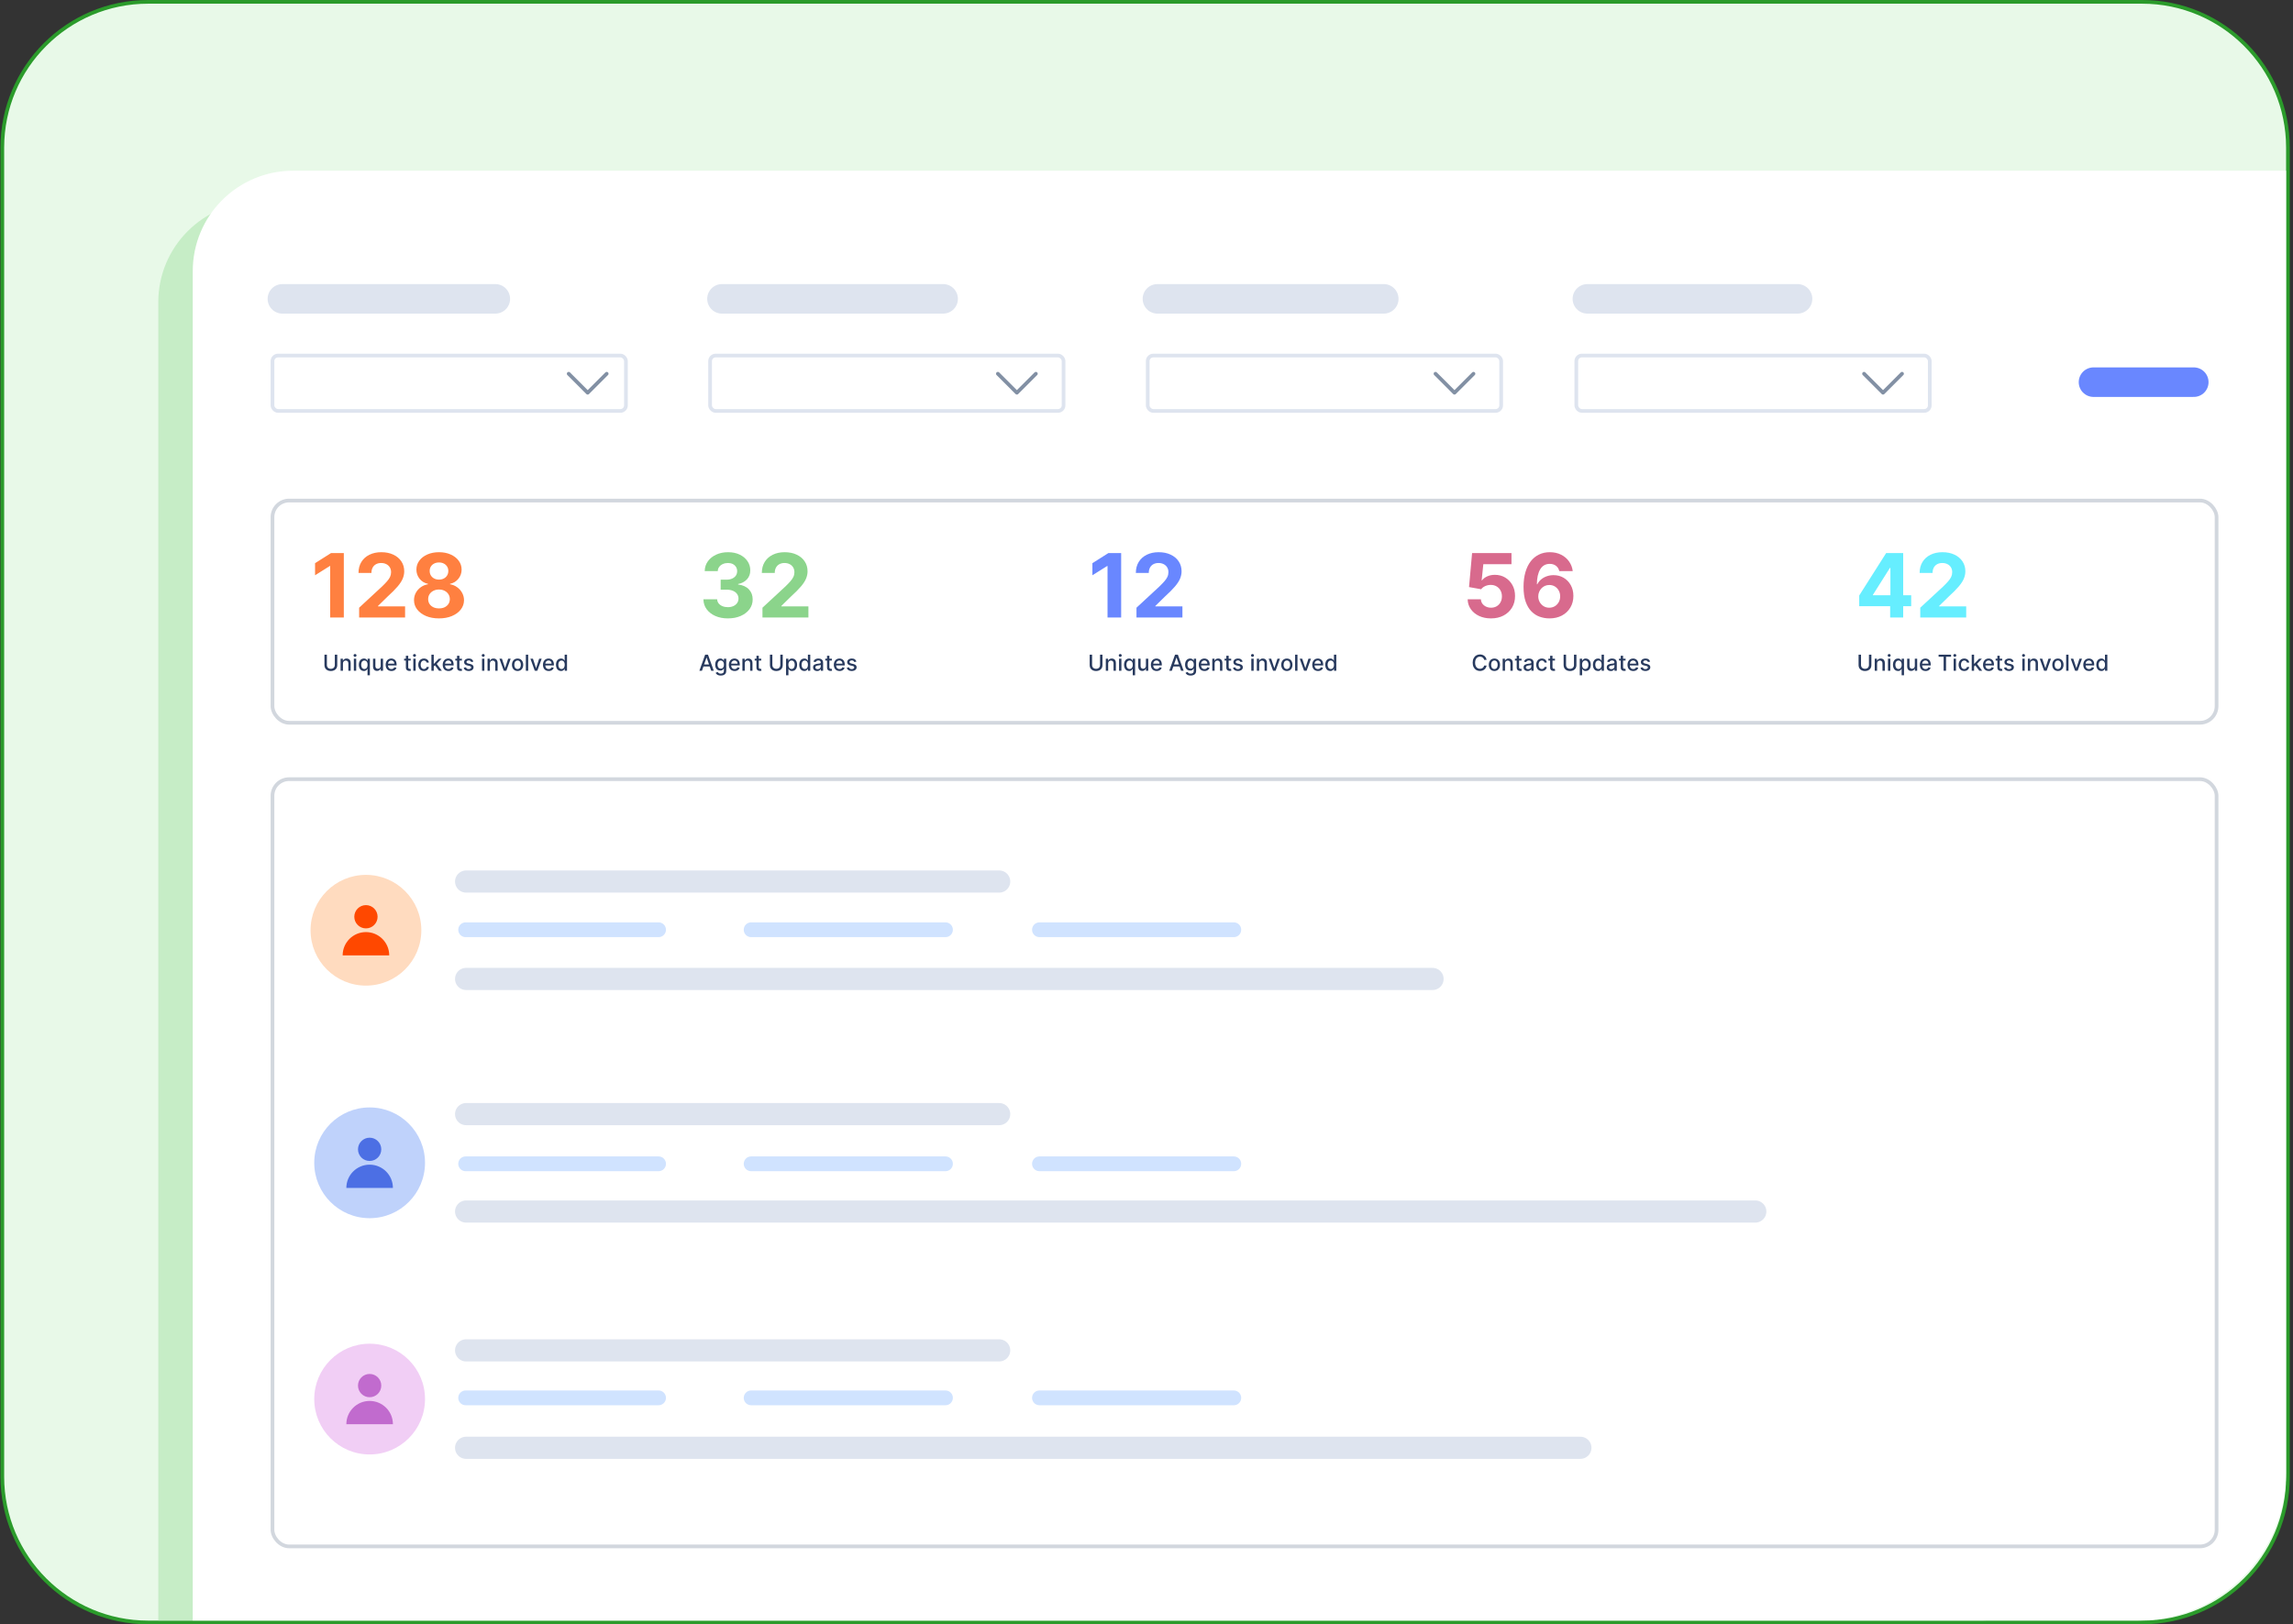 <svg width="621" height="440" viewBox="0 0 621 440" fill="none" xmlns="http://www.w3.org/2000/svg">
<rect x="0" y="0" width="621" height="440" fill="#333333" stroke="none"/>
<path d="M0.629 40C0.629 18.185 18.314 0.5 40.129 0.5H580.129C601.944 0.5 619.629 18.185 619.629 40V400C619.629 421.815 601.944 439.5 580.129 439.5H40.129C18.314 439.5 0.629 421.815 0.629 400V40Z" fill="#E8F9E8" stroke="#2B9B2B"/>
<path d="M42.867 81.855C42.867 66.833 55.045 54.656 70.067 54.656H537.093C552.115 54.656 564.292 66.833 564.292 81.855V411.749C564.292 426.771 552.115 438.949 537.093 438.949H42.867V81.855Z" fill="#C6EDC6"/>
<path d="M52.201 73.439C52.201 58.417 64.379 46.239 79.401 46.239H619.11V398.948C619.11 421.04 601.201 438.948 579.11 438.948H52.201V73.439Z" fill="white"/>
<rect x="73.795" y="135.589" width="526.506" height="60.195" rx="4.5" stroke="#D2D7DE"/>
<rect x="73.795" y="211.064" width="526.506" height="207.831" rx="4.5" stroke="#D2D7DE"/>
<circle cx="99.106" cy="251.989" r="15" fill="#FFDBBF"/>
<circle cx="99.106" cy="248.335" r="3.153" fill="#FF4800"/>
<path d="M99.106 252.489C95.622 252.489 92.799 255.312 92.799 258.795H105.412C105.412 255.312 102.589 252.489 99.106 252.489Z" fill="#FF4800"/>
<path d="M126.232 238.795H270.602" stroke="#DEE4EF" stroke-width="6" stroke-linecap="round"/>
<path d="M126.232 265.182H387.969" stroke="#DEE4EF" stroke-width="6" stroke-linecap="round"/>
<path d="M126.107 251.854H178.358M203.423 251.854H256.06M281.51 251.854H334.146" stroke="#D0E3FF" stroke-width="4" stroke-linecap="round"/>
<path d="M126.232 328.182H475.375" stroke="#DEE4EF" stroke-width="6" stroke-linecap="round"/>
<circle cx="100.105" cy="314.989" r="15" fill="#BFD2FB"/>
<circle cx="100.106" cy="311.335" r="3.153" fill="#4C6FE4"/>
<path d="M100.105 315.489C96.622 315.489 93.799 318.312 93.799 321.795H106.412C106.412 318.312 103.589 315.489 100.105 315.489Z" fill="#4C6FE4"/>
<path d="M126.232 301.795H270.602" stroke="#DEE4EF" stroke-width="6" stroke-linecap="round"/>
<path d="M126.107 315.256H178.358M203.423 315.256H256.06M281.51 315.256H334.146" stroke="#D0E3FF" stroke-width="4" stroke-linecap="round"/>
<circle cx="100.105" cy="378.989" r="15" fill="#F1CEF5"/>
<circle cx="100.106" cy="375.335" r="3.153" fill="#C16BCE"/>
<path d="M100.105 379.489C96.622 379.489 93.799 382.312 93.799 385.795H106.412C106.412 382.312 103.589 379.489 100.105 379.489Z" fill="#C16BCE"/>
<path d="M126.232 365.795H270.602" stroke="#DEE4EF" stroke-width="6" stroke-linecap="round"/>
<path d="M126.232 392.182H428.005" stroke="#DEE4EF" stroke-width="6" stroke-linecap="round"/>
<path d="M126.107 378.658H178.358M203.423 378.658H256.06M281.51 378.658H334.146" stroke="#D0E3FF" stroke-width="4" stroke-linecap="round"/>
<path d="M93.114 149.822V167.277H89.424V153.325H89.321L85.324 155.831V152.558L89.645 149.822H93.114ZM97.262 167.277V164.618L103.475 158.865C104.004 158.353 104.447 157.893 104.805 157.484C105.169 157.075 105.444 156.674 105.632 156.282C105.819 155.885 105.913 155.456 105.913 154.995C105.913 154.484 105.797 154.044 105.564 153.674C105.331 153.299 105.012 153.012 104.609 152.814C104.206 152.609 103.748 152.507 103.237 152.507C102.703 152.507 102.237 152.615 101.839 152.831C101.441 153.047 101.135 153.356 100.919 153.76C100.703 154.163 100.595 154.643 100.595 155.2H97.092C97.092 154.058 97.35 153.066 97.868 152.226C98.385 151.385 99.109 150.734 100.041 150.274C100.973 149.814 102.047 149.583 103.262 149.583C104.512 149.583 105.6 149.805 106.527 150.248C107.458 150.686 108.183 151.294 108.7 152.072C109.217 152.851 109.475 153.743 109.475 154.748C109.475 155.407 109.345 156.058 109.083 156.7C108.828 157.342 108.37 158.055 107.711 158.839C107.052 159.618 106.123 160.552 104.924 161.643L102.376 164.14V164.26H109.706V167.277H97.262ZM118.891 167.515C117.578 167.515 116.411 167.302 115.388 166.876C114.371 166.444 113.573 165.856 112.993 165.112C112.414 164.368 112.124 163.524 112.124 162.581C112.124 161.853 112.289 161.186 112.618 160.578C112.953 159.964 113.408 159.456 113.982 159.052C114.556 158.643 115.198 158.382 115.908 158.268V158.149C114.976 157.961 114.221 157.51 113.641 156.794C113.061 156.072 112.772 155.234 112.772 154.28C112.772 153.376 113.036 152.572 113.564 151.868C114.093 151.157 114.817 150.601 115.738 150.197C116.664 149.788 117.715 149.583 118.891 149.583C120.067 149.583 121.115 149.788 122.036 150.197C122.962 150.606 123.689 151.166 124.218 151.876C124.746 152.581 125.013 153.382 125.019 154.28C125.013 155.24 124.718 156.078 124.132 156.794C123.547 157.51 122.797 157.961 121.882 158.149V158.268C122.581 158.382 123.215 158.643 123.783 159.052C124.357 159.456 124.811 159.964 125.147 160.578C125.488 161.186 125.661 161.853 125.667 162.581C125.661 163.524 125.368 164.368 124.789 165.112C124.209 165.856 123.408 166.444 122.385 166.876C121.368 167.302 120.203 167.515 118.891 167.515ZM118.891 164.805C119.476 164.805 119.988 164.7 120.425 164.49C120.863 164.274 121.203 163.978 121.448 163.603C121.698 163.223 121.823 162.785 121.823 162.291C121.823 161.785 121.695 161.339 121.439 160.953C121.184 160.561 120.837 160.254 120.4 160.032C119.962 159.805 119.459 159.691 118.891 159.691C118.328 159.691 117.826 159.805 117.382 160.032C116.939 160.254 116.59 160.561 116.334 160.953C116.084 161.339 115.959 161.785 115.959 162.291C115.959 162.785 116.081 163.223 116.326 163.603C116.57 163.978 116.914 164.274 117.357 164.49C117.8 164.7 118.311 164.805 118.891 164.805ZM118.891 157.007C119.38 157.007 119.814 156.907 120.195 156.708C120.576 156.51 120.874 156.234 121.09 155.882C121.306 155.53 121.414 155.123 121.414 154.663C121.414 154.208 121.306 153.811 121.09 153.47C120.874 153.123 120.578 152.853 120.203 152.66C119.828 152.461 119.391 152.362 118.891 152.362C118.397 152.362 117.959 152.461 117.578 152.66C117.198 152.853 116.9 153.123 116.684 153.47C116.473 153.811 116.368 154.208 116.368 154.663C116.368 155.123 116.476 155.53 116.692 155.882C116.908 156.234 117.206 156.51 117.587 156.708C117.968 156.907 118.402 157.007 118.891 157.007Z" fill="#FF8040"/>
<path d="M197.124 167.515C195.852 167.515 194.718 167.297 193.724 166.859C192.735 166.416 191.954 165.808 191.38 165.035C190.812 164.257 190.519 163.359 190.502 162.342H194.218C194.241 162.768 194.38 163.143 194.636 163.467C194.897 163.785 195.244 164.032 195.675 164.208C196.107 164.385 196.593 164.473 197.133 164.473C197.695 164.473 198.192 164.373 198.624 164.174C199.056 163.976 199.394 163.7 199.638 163.348C199.883 162.995 200.005 162.589 200.005 162.129C200.005 161.663 199.874 161.251 199.613 160.893C199.357 160.53 198.988 160.245 198.505 160.041C198.028 159.836 197.46 159.734 196.8 159.734H195.173V157.024H196.8C197.357 157.024 197.849 156.927 198.275 156.734C198.707 156.541 199.042 156.274 199.281 155.933C199.519 155.586 199.638 155.183 199.638 154.723C199.638 154.285 199.533 153.902 199.323 153.572C199.119 153.237 198.829 152.976 198.454 152.788C198.085 152.601 197.653 152.507 197.158 152.507C196.658 152.507 196.201 152.598 195.786 152.78C195.371 152.956 195.039 153.208 194.789 153.538C194.539 153.868 194.406 154.254 194.388 154.697H190.852C190.869 153.691 191.156 152.805 191.712 152.038C192.269 151.271 193.019 150.672 193.962 150.24C194.911 149.802 195.982 149.583 197.175 149.583C198.38 149.583 199.434 149.802 200.337 150.24C201.241 150.677 201.942 151.268 202.442 152.012C202.948 152.751 203.198 153.581 203.192 154.501C203.198 155.478 202.894 156.294 202.281 156.947C201.673 157.601 200.88 158.015 199.903 158.191V158.328C201.187 158.493 202.164 158.939 202.835 159.666C203.511 160.387 203.846 161.291 203.84 162.376C203.846 163.37 203.559 164.254 202.979 165.027C202.406 165.799 201.613 166.407 200.602 166.851C199.59 167.294 198.431 167.515 197.124 167.515ZM206.493 167.277V164.618L212.706 158.865C213.234 158.353 213.678 157.893 214.036 157.484C214.399 157.075 214.675 156.674 214.862 156.282C215.05 155.885 215.143 155.456 215.143 154.995C215.143 154.484 215.027 154.044 214.794 153.674C214.561 153.299 214.243 153.012 213.839 152.814C213.436 152.609 212.979 152.507 212.467 152.507C211.933 152.507 211.467 152.615 211.07 152.831C210.672 153.047 210.365 153.356 210.149 153.76C209.933 154.163 209.825 154.643 209.825 155.2H206.322C206.322 154.058 206.581 153.066 207.098 152.226C207.615 151.385 208.339 150.734 209.271 150.274C210.203 149.814 211.277 149.583 212.493 149.583C213.743 149.583 214.831 149.805 215.757 150.248C216.689 150.686 217.413 151.294 217.93 152.072C218.447 152.851 218.706 153.743 218.706 154.748C218.706 155.407 218.575 156.058 218.314 156.7C218.058 157.342 217.601 158.055 216.942 158.839C216.283 159.618 215.354 160.552 214.155 161.643L211.607 164.14V164.26H218.936V167.277H206.493Z" fill="#8BD48B"/>
<path d="M303.637 149.822V167.277H299.947V153.325H299.845L295.848 155.831V152.558L300.169 149.822H303.637ZM307.786 167.277V164.618L313.999 158.865C314.527 158.353 314.971 157.893 315.328 157.484C315.692 157.075 315.968 156.674 316.155 156.282C316.343 155.885 316.436 155.456 316.436 154.995C316.436 154.484 316.32 154.044 316.087 153.674C315.854 153.299 315.536 153.012 315.132 152.814C314.729 152.609 314.272 152.507 313.76 152.507C313.226 152.507 312.76 152.615 312.363 152.831C311.965 153.047 311.658 153.356 311.442 153.76C311.226 154.163 311.118 154.643 311.118 155.2H307.615C307.615 154.058 307.874 153.066 308.391 152.226C308.908 151.385 309.632 150.734 310.564 150.274C311.496 149.814 312.57 149.583 313.786 149.583C315.036 149.583 316.124 149.805 317.05 150.248C317.982 150.686 318.706 151.294 319.223 152.072C319.74 152.851 319.999 153.743 319.999 154.748C319.999 155.407 319.868 156.058 319.607 156.7C319.351 157.342 318.894 158.055 318.235 158.839C317.576 159.618 316.647 160.552 315.448 161.643L312.9 164.14V164.26H320.229V167.277H307.786Z" fill="#6987FF"/>
<path d="M403.79 167.515C402.585 167.515 401.511 167.294 400.568 166.851C399.631 166.407 398.886 165.797 398.335 165.018C397.784 164.24 397.497 163.348 397.474 162.342H401.054C401.094 163.018 401.378 163.566 401.906 163.987C402.435 164.407 403.062 164.618 403.79 164.618C404.369 164.618 404.881 164.49 405.324 164.234C405.773 163.973 406.122 163.612 406.372 163.152C406.628 162.686 406.756 162.152 406.756 161.549C406.756 160.936 406.625 160.396 406.364 159.93C406.108 159.464 405.753 159.101 405.298 158.839C404.844 158.578 404.324 158.444 403.739 158.439C403.227 158.439 402.73 158.544 402.247 158.754C401.77 158.964 401.398 159.251 401.131 159.615L397.849 159.027L398.676 149.822H409.347V152.839H401.719L401.267 157.211H401.369C401.676 156.78 402.139 156.422 402.759 156.137C403.378 155.853 404.071 155.711 404.838 155.711C405.889 155.711 406.827 155.958 407.651 156.453C408.474 156.947 409.125 157.626 409.602 158.49C410.08 159.348 410.315 160.336 410.31 161.456C410.315 162.632 410.043 163.677 409.491 164.592C408.946 165.501 408.182 166.217 407.199 166.74C406.222 167.257 405.085 167.515 403.79 167.515ZM419.582 167.515C418.685 167.51 417.818 167.359 416.983 167.064C416.153 166.768 415.409 166.288 414.75 165.623C414.091 164.958 413.568 164.078 413.182 162.981C412.801 161.885 412.611 160.538 412.611 158.941C412.616 157.476 412.784 156.166 413.114 155.012C413.449 153.853 413.926 152.87 414.545 152.064C415.17 151.257 415.918 150.643 416.787 150.223C417.656 149.797 418.631 149.583 419.71 149.583C420.875 149.583 421.903 149.811 422.795 150.265C423.688 150.714 424.403 151.325 424.943 152.098C425.489 152.87 425.818 153.737 425.932 154.697H422.293C422.151 154.089 421.852 153.612 421.398 153.265C420.943 152.919 420.381 152.745 419.71 152.745C418.574 152.745 417.71 153.24 417.119 154.228C416.534 155.217 416.236 156.561 416.224 158.26H416.344C416.605 157.743 416.957 157.302 417.401 156.939C417.849 156.569 418.358 156.288 418.926 156.095C419.5 155.896 420.105 155.797 420.741 155.797C421.776 155.797 422.696 156.041 423.503 156.53C424.31 157.012 424.946 157.677 425.412 158.524C425.878 159.37 426.111 160.339 426.111 161.43C426.111 162.612 425.835 163.663 425.284 164.583C424.739 165.504 423.974 166.226 422.991 166.748C422.014 167.265 420.878 167.521 419.582 167.515ZM419.565 164.618C420.134 164.618 420.642 164.481 421.091 164.208C421.54 163.936 421.892 163.566 422.148 163.101C422.403 162.635 422.531 162.112 422.531 161.532C422.531 160.953 422.403 160.433 422.148 159.973C421.898 159.512 421.551 159.146 421.108 158.873C420.665 158.601 420.159 158.464 419.591 158.464C419.165 158.464 418.77 158.544 418.406 158.703C418.048 158.862 417.733 159.083 417.46 159.368C417.193 159.652 416.983 159.981 416.83 160.356C416.676 160.726 416.599 161.12 416.599 161.541C416.599 162.103 416.727 162.618 416.983 163.083C417.244 163.549 417.597 163.922 418.04 164.2C418.489 164.478 418.997 164.618 419.565 164.618Z" fill="#D86A8D"/>
<path d="M503.524 164.208V161.302L510.811 149.822H513.316V153.845H511.833L507.24 161.115V161.251H517.595V164.208H503.524ZM511.901 167.277V163.322L511.97 162.035V149.822H515.43V167.277H511.901ZM520.053 167.277V164.618L526.267 158.865C526.795 158.353 527.238 157.893 527.596 157.484C527.96 157.075 528.235 156.674 528.423 156.282C528.61 155.885 528.704 155.456 528.704 154.995C528.704 154.484 528.588 154.044 528.355 153.674C528.122 153.299 527.803 153.012 527.4 152.814C526.997 152.609 526.539 152.507 526.028 152.507C525.494 152.507 525.028 152.615 524.63 152.831C524.232 153.047 523.926 153.356 523.71 153.76C523.494 154.163 523.386 154.643 523.386 155.2H519.883C519.883 154.058 520.142 153.066 520.659 152.226C521.176 151.385 521.9 150.734 522.832 150.274C523.764 149.814 524.838 149.583 526.053 149.583C527.303 149.583 528.392 149.805 529.318 150.248C530.249 150.686 530.974 151.294 531.491 152.072C532.008 152.851 532.267 153.743 532.267 154.748C532.267 155.407 532.136 156.058 531.874 156.7C531.619 157.342 531.161 158.055 530.502 158.839C529.843 159.618 528.914 160.552 527.715 161.643L525.167 164.14V164.26H532.497V167.277H520.053Z" fill="#66EEFF"/>
<path d="M76.481 80.952H134.143M195.528 80.952H255.423M313.459 80.952H374.757M429.903 80.952H486.819" stroke="#DEE4EF" stroke-width="8" stroke-linecap="round"/>
<path d="M566.971 103.521H594.127" stroke="#6987FF" stroke-width="8" stroke-linecap="round"/>
<rect x="73.795" y="96.312" width="95.723" height="15" rx="1.5" stroke="#DEE4EF"/>
<path d="M164.307 101.239L159.16 106.385L154.014 101.239" stroke="#8290A4" stroke-miterlimit="10" stroke-linecap="round" stroke-linejoin="round"/>
<path d="M280.54 101.239L275.393 106.385L270.246 101.239" stroke="#8290A4" stroke-miterlimit="10" stroke-linecap="round" stroke-linejoin="round"/>
<path d="M399.057 101.239L393.91 106.385L388.764 101.239" stroke="#8290A4" stroke-miterlimit="10" stroke-linecap="round" stroke-linejoin="round"/>
<path d="M515.12 101.239L509.973 106.385L504.826 101.239" stroke="#8290A4" stroke-miterlimit="10" stroke-linecap="round" stroke-linejoin="round"/>
<rect x="192.312" y="96.312" width="95.723" height="15" rx="1.5" stroke="#DEE4EF"/>
<rect x="310.83" y="96.312" width="95.723" height="15" rx="1.5" stroke="#DEE4EF"/>
<rect x="426.906" y="96.312" width="95.723" height="15" rx="1.5" stroke="#DEE4EF"/>
<path d="M90.676 177.336H91.337V180.206C91.337 180.511 91.265 180.782 91.121 181.018C90.978 181.252 90.776 181.437 90.516 181.572C90.256 181.705 89.952 181.772 89.602 181.772C89.254 181.772 88.95 181.705 88.69 181.572C88.43 181.437 88.229 181.252 88.085 181.018C87.942 180.782 87.87 180.511 87.87 180.206V177.336H88.528V180.153C88.528 180.35 88.572 180.526 88.658 180.679C88.746 180.832 88.871 180.953 89.031 181.041C89.192 181.128 89.382 181.171 89.602 181.171C89.824 181.171 90.015 181.128 90.175 181.041C90.337 180.953 90.461 180.832 90.546 180.679C90.633 180.526 90.676 180.35 90.676 180.153V177.336ZM92.88 179.756V181.7H92.243V178.427H92.854V178.959H92.895C92.97 178.786 93.088 178.647 93.248 178.542C93.41 178.437 93.614 178.384 93.86 178.384C94.083 178.384 94.278 178.431 94.446 178.525C94.614 178.617 94.743 178.755 94.836 178.938C94.928 179.121 94.974 179.348 94.974 179.618V181.7H94.337V179.695C94.337 179.457 94.275 179.272 94.152 179.138C94.028 179.004 93.859 178.936 93.643 178.936C93.495 178.936 93.364 178.968 93.248 179.032C93.135 179.096 93.045 179.19 92.978 179.313C92.912 179.435 92.88 179.583 92.88 179.756ZM95.829 181.7V178.427H96.466V181.7H95.829ZM96.15 177.922C96.04 177.922 95.944 177.885 95.865 177.811C95.787 177.736 95.748 177.646 95.748 177.543C95.748 177.437 95.787 177.348 95.865 177.274C95.944 177.199 96.04 177.161 96.15 177.161C96.261 177.161 96.356 177.199 96.434 177.274C96.513 177.348 96.553 177.437 96.553 177.543C96.553 177.646 96.513 177.736 96.434 177.811C96.356 177.885 96.261 177.922 96.15 177.922ZM99.532 182.927V181.19H99.494C99.456 181.26 99.4 181.339 99.328 181.429C99.257 181.518 99.159 181.597 99.034 181.663C98.909 181.73 98.747 181.763 98.548 181.763C98.284 181.763 98.048 181.696 97.841 181.561C97.635 181.425 97.473 181.231 97.355 180.979C97.238 180.727 97.18 180.423 97.18 180.07C97.18 179.716 97.239 179.413 97.357 179.162C97.476 178.91 97.64 178.718 97.847 178.584C98.054 178.451 98.289 178.384 98.552 178.384C98.755 178.384 98.919 178.418 99.042 178.486C99.167 178.553 99.264 178.631 99.332 178.721C99.402 178.81 99.456 178.889 99.494 178.957H99.547V178.427H100.169V182.927H99.532ZM98.689 181.22C98.872 181.22 99.027 181.172 99.153 181.075C99.281 180.977 99.377 180.842 99.443 180.668C99.51 180.495 99.543 180.293 99.543 180.063C99.543 179.836 99.51 179.637 99.445 179.467C99.38 179.296 99.284 179.163 99.157 179.068C99.031 178.973 98.875 178.925 98.689 178.925C98.497 178.925 98.337 178.975 98.209 179.075C98.081 179.174 97.985 179.31 97.919 179.481C97.856 179.653 97.823 179.847 97.823 180.063C97.823 180.282 97.856 180.479 97.921 180.653C97.987 180.828 98.084 180.967 98.211 181.069C98.341 181.17 98.5 181.22 98.689 181.22ZM103.099 180.342V178.427H103.738V181.7H103.112V181.133H103.078C103.002 181.307 102.882 181.453 102.716 181.57C102.551 181.685 102.346 181.742 102.1 181.742C101.89 181.742 101.703 181.696 101.542 181.604C101.381 181.51 101.255 181.371 101.162 181.188C101.071 181.005 101.026 180.778 101.026 180.508V178.427H101.663V180.432C101.663 180.655 101.725 180.832 101.848 180.964C101.972 181.097 102.132 181.163 102.33 181.163C102.449 181.163 102.568 181.133 102.686 181.073C102.805 181.013 102.904 180.923 102.982 180.803C103.061 180.682 103.1 180.528 103.099 180.342ZM106.005 181.766C105.682 181.766 105.405 181.697 105.172 181.559C104.94 181.42 104.761 181.224 104.635 180.973C104.51 180.72 104.447 180.424 104.447 180.084C104.447 179.749 104.51 179.454 104.635 179.198C104.761 178.942 104.937 178.743 105.163 178.599C105.39 178.456 105.656 178.384 105.96 178.384C106.145 178.384 106.324 178.415 106.497 178.476C106.67 178.537 106.826 178.633 106.964 178.763C107.101 178.894 107.21 179.064 107.29 179.273C107.369 179.48 107.409 179.732 107.409 180.029V180.255H104.807V179.778H106.785C106.785 179.61 106.751 179.462 106.682 179.332C106.614 179.202 106.518 179.099 106.395 179.023C106.273 178.948 106.129 178.91 105.964 178.91C105.785 178.91 105.629 178.954 105.496 179.043C105.363 179.129 105.261 179.243 105.189 179.383C105.118 179.523 105.082 179.674 105.082 179.837V180.21C105.082 180.429 105.121 180.615 105.197 180.768C105.275 180.922 105.384 181.039 105.523 181.12C105.662 181.2 105.825 181.239 106.011 181.239C106.132 181.239 106.242 181.222 106.341 181.188C106.441 181.153 106.527 181.1 106.599 181.03C106.672 180.961 106.727 180.875 106.765 180.773L107.368 180.881C107.32 181.059 107.233 181.214 107.108 181.348C106.985 181.48 106.829 181.583 106.642 181.657C106.456 181.729 106.243 181.766 106.005 181.766ZM111.231 178.427V178.938H109.444V178.427H111.231ZM109.923 177.643H110.56V180.739C110.56 180.862 110.579 180.955 110.616 181.018C110.653 181.079 110.7 181.121 110.758 181.143C110.818 181.165 110.883 181.175 110.952 181.175C111.003 181.175 111.048 181.172 111.086 181.165C111.125 181.158 111.155 181.152 111.176 181.148L111.291 181.674C111.254 181.688 111.202 181.702 111.133 181.717C111.065 181.732 110.98 181.741 110.878 181.742C110.71 181.745 110.554 181.715 110.409 181.653C110.264 181.59 110.147 181.494 110.057 181.363C109.968 181.232 109.923 181.068 109.923 180.871V177.643ZM111.936 181.7V178.427H112.573V181.7H111.936ZM112.258 177.922C112.147 177.922 112.052 177.885 111.972 177.811C111.894 177.736 111.855 177.646 111.855 177.543C111.855 177.437 111.894 177.348 111.972 177.274C112.052 177.199 112.147 177.161 112.258 177.161C112.369 177.161 112.463 177.199 112.541 177.274C112.621 177.348 112.661 177.437 112.661 177.543C112.661 177.646 112.621 177.736 112.541 177.811C112.463 177.885 112.369 177.922 112.258 177.922ZM114.809 181.766C114.492 181.766 114.219 181.694 113.991 181.55C113.763 181.405 113.589 181.206 113.466 180.952C113.344 180.697 113.283 180.406 113.283 180.078C113.283 179.746 113.346 179.452 113.471 179.198C113.596 178.942 113.772 178.743 113.999 178.599C114.226 178.456 114.494 178.384 114.802 178.384C115.051 178.384 115.273 178.43 115.467 178.523C115.662 178.614 115.819 178.741 115.938 178.906C116.059 179.071 116.131 179.263 116.153 179.484H115.533C115.499 179.33 115.421 179.198 115.299 179.087C115.178 178.977 115.016 178.921 114.813 178.921C114.635 178.921 114.48 178.968 114.346 179.062C114.214 179.154 114.111 179.286 114.037 179.458C113.964 179.629 113.927 179.83 113.927 180.063C113.927 180.302 113.963 180.508 114.035 180.681C114.108 180.854 114.21 180.989 114.342 181.084C114.476 181.179 114.633 181.227 114.813 181.227C114.934 181.227 115.043 181.204 115.141 181.16C115.241 181.115 115.324 181.05 115.39 180.967C115.459 180.883 115.506 180.782 115.533 180.664H116.153C116.131 180.876 116.062 181.065 115.947 181.231C115.831 181.397 115.677 181.528 115.484 181.623C115.292 181.718 115.067 181.766 114.809 181.766ZM117.42 180.589L117.416 179.812H117.527L118.831 178.427H119.594L118.107 180.004H118.006L117.42 180.589ZM116.835 181.7V177.336H117.472V181.7H116.835ZM118.901 181.7L117.729 180.144L118.168 179.699L119.683 181.7H118.901ZM121.45 181.766C121.128 181.766 120.85 181.697 120.617 181.559C120.385 181.42 120.206 181.224 120.08 180.973C119.955 180.72 119.893 180.424 119.893 180.084C119.893 179.749 119.955 179.454 120.08 179.198C120.206 178.942 120.383 178.743 120.608 178.599C120.836 178.456 121.101 178.384 121.405 178.384C121.59 178.384 121.769 178.415 121.942 178.476C122.116 178.537 122.271 178.633 122.409 178.763C122.547 178.894 122.655 179.064 122.735 179.273C122.814 179.48 122.854 179.732 122.854 180.029V180.255H120.253V179.778H122.23C122.23 179.61 122.196 179.462 122.128 179.332C122.059 179.202 121.964 179.099 121.84 179.023C121.718 178.948 121.574 178.91 121.41 178.91C121.231 178.91 121.074 178.954 120.941 179.043C120.809 179.129 120.706 179.243 120.634 179.383C120.563 179.523 120.528 179.674 120.528 179.837V180.21C120.528 180.429 120.566 180.615 120.643 180.768C120.721 180.922 120.829 181.039 120.969 181.12C121.108 181.2 121.27 181.239 121.456 181.239C121.577 181.239 121.687 181.222 121.787 181.188C121.886 181.153 121.972 181.1 122.045 181.03C122.117 180.961 122.172 180.875 122.211 180.773L122.814 180.881C122.765 181.059 122.679 181.214 122.554 181.348C122.43 181.48 122.275 181.583 122.087 181.657C121.901 181.729 121.689 181.766 121.45 181.766ZM125.089 178.427V178.938H123.301V178.427H125.089ZM123.781 177.643H124.418V180.739C124.418 180.862 124.436 180.955 124.473 181.018C124.51 181.079 124.558 181.121 124.616 181.143C124.675 181.165 124.74 181.175 124.81 181.175C124.861 181.175 124.906 181.172 124.944 181.165C124.982 181.158 125.012 181.152 125.033 181.148L125.148 181.674C125.112 181.688 125.059 181.702 124.991 181.717C124.923 181.732 124.837 181.741 124.735 181.742C124.567 181.745 124.411 181.715 124.266 181.653C124.121 181.59 124.004 181.494 123.915 181.363C123.825 181.232 123.781 181.068 123.781 180.871V177.643ZM128.193 179.226L127.616 179.328C127.592 179.254 127.553 179.184 127.501 179.117C127.45 179.05 127.38 178.996 127.292 178.953C127.204 178.91 127.094 178.889 126.962 178.889C126.781 178.889 126.631 178.93 126.51 179.011C126.389 179.09 126.329 179.193 126.329 179.32C126.329 179.429 126.369 179.517 126.45 179.584C126.531 179.651 126.662 179.705 126.842 179.748L127.362 179.867C127.663 179.937 127.888 180.044 128.036 180.189C128.183 180.334 128.257 180.522 128.257 180.754C128.257 180.95 128.2 181.124 128.087 181.278C127.974 181.43 127.817 181.549 127.616 181.636C127.415 181.722 127.183 181.766 126.919 181.766C126.553 181.766 126.254 181.687 126.022 181.531C125.79 181.374 125.648 181.15 125.596 180.86L126.212 180.766C126.25 180.927 126.329 181.048 126.448 181.131C126.567 181.212 126.723 181.252 126.915 181.252C127.124 181.252 127.29 181.209 127.415 181.122C127.54 181.034 127.603 180.927 127.603 180.8C127.603 180.698 127.565 180.612 127.488 180.543C127.413 180.473 127.297 180.42 127.141 180.385L126.587 180.263C126.281 180.194 126.055 180.083 125.909 179.931C125.764 179.779 125.692 179.587 125.692 179.354C125.692 179.16 125.746 178.991 125.854 178.847C125.962 178.702 126.111 178.589 126.301 178.508C126.491 178.425 126.71 178.384 126.955 178.384C127.309 178.384 127.587 178.461 127.79 178.614C127.994 178.766 128.128 178.97 128.193 179.226ZM130.545 181.7V178.427H131.183V181.7H130.545ZM130.867 177.922C130.756 177.922 130.661 177.885 130.582 177.811C130.504 177.736 130.464 177.646 130.464 177.543C130.464 177.437 130.504 177.348 130.582 177.274C130.661 177.199 130.756 177.161 130.867 177.161C130.978 177.161 131.072 177.199 131.151 177.274C131.23 177.348 131.27 177.437 131.27 177.543C131.27 177.646 131.23 177.736 131.151 177.811C131.072 177.885 130.978 177.922 130.867 177.922ZM132.677 179.756V181.7H132.04V178.427H132.651V178.959H132.692C132.767 178.786 132.885 178.647 133.045 178.542C133.207 178.437 133.411 178.384 133.657 178.384C133.88 178.384 134.075 178.431 134.243 178.525C134.41 178.617 134.54 178.755 134.633 178.938C134.725 179.121 134.771 179.348 134.771 179.618V181.7H134.134V179.695C134.134 179.457 134.072 179.272 133.949 179.138C133.825 179.004 133.655 178.936 133.439 178.936C133.292 178.936 133.16 178.968 133.045 179.032C132.932 179.096 132.841 179.19 132.775 179.313C132.709 179.435 132.677 179.583 132.677 179.756ZM138.308 178.427L137.121 181.7H136.439L135.251 178.427H135.934L136.763 180.945H136.797L137.624 178.427H138.308ZM140.174 181.766C139.867 181.766 139.599 181.695 139.371 181.555C139.142 181.414 138.964 181.217 138.838 180.964C138.712 180.712 138.648 180.416 138.648 180.078C138.648 179.739 138.712 179.442 138.838 179.187C138.964 178.933 139.142 178.736 139.371 178.595C139.599 178.454 139.867 178.384 140.174 178.384C140.481 178.384 140.749 178.454 140.977 178.595C141.206 178.736 141.384 178.933 141.51 179.187C141.636 179.442 141.7 179.739 141.7 180.078C141.7 180.416 141.636 180.712 141.51 180.964C141.384 181.217 141.206 181.414 140.977 181.555C140.749 181.695 140.481 181.766 140.174 181.766ZM140.176 181.231C140.375 181.231 140.54 181.178 140.67 181.073C140.801 180.968 140.898 180.828 140.96 180.653C141.024 180.479 141.056 180.286 141.056 180.076C141.056 179.867 141.024 179.675 140.96 179.501C140.898 179.325 140.801 179.183 140.67 179.077C140.54 178.97 140.375 178.917 140.176 178.917C139.976 178.917 139.81 178.97 139.678 179.077C139.547 179.183 139.45 179.325 139.386 179.501C139.323 179.675 139.292 179.867 139.292 180.076C139.292 180.286 139.323 180.479 139.386 180.653C139.45 180.828 139.547 180.968 139.678 181.073C139.81 181.178 139.976 181.231 140.176 181.231ZM143.048 177.336V181.7H142.411V177.336H143.048ZM146.705 178.427L145.518 181.7H144.836L143.647 178.427H144.331L145.16 180.945H145.194L146.021 178.427H146.705ZM148.602 181.766C148.28 181.766 148.002 181.697 147.769 181.559C147.538 181.42 147.359 181.224 147.232 180.973C147.107 180.72 147.045 180.424 147.045 180.084C147.045 179.749 147.107 179.454 147.232 179.198C147.359 178.942 147.535 178.743 147.761 178.599C147.988 178.456 148.254 178.384 148.558 178.384C148.742 178.384 148.921 178.415 149.095 178.476C149.268 178.537 149.423 178.633 149.561 178.763C149.699 178.894 149.808 179.064 149.887 179.273C149.967 179.48 150.007 179.732 150.007 180.029V180.255H147.405V179.778H149.382C149.382 179.61 149.348 179.462 149.28 179.332C149.212 179.202 149.116 179.099 148.992 179.023C148.87 178.948 148.727 178.91 148.562 178.91C148.383 178.91 148.227 178.954 148.093 179.043C147.961 179.129 147.859 179.243 147.786 179.383C147.715 179.523 147.68 179.674 147.68 179.837V180.21C147.68 180.429 147.718 180.615 147.795 180.768C147.873 180.922 147.982 181.039 148.121 181.12C148.26 181.2 148.423 181.239 148.609 181.239C148.73 181.239 148.84 181.222 148.939 181.188C149.039 181.153 149.124 181.1 149.197 181.03C149.269 180.961 149.325 180.875 149.363 180.773L149.966 180.881C149.918 181.059 149.831 181.214 149.706 181.348C149.583 181.48 149.427 181.583 149.24 181.657C149.053 181.729 148.841 181.766 148.602 181.766ZM151.939 181.763C151.674 181.763 151.439 181.696 151.231 181.561C151.025 181.425 150.863 181.231 150.745 180.979C150.629 180.727 150.571 180.423 150.571 180.07C150.571 179.716 150.63 179.413 150.748 179.162C150.867 178.91 151.03 178.718 151.238 178.584C151.445 178.451 151.68 178.384 151.943 178.384C152.146 178.384 152.309 178.418 152.433 178.486C152.558 178.553 152.654 178.631 152.723 178.721C152.792 178.81 152.846 178.889 152.885 178.957H152.923V177.336H153.56V181.7H152.938V181.19H152.885C152.846 181.26 152.791 181.339 152.718 181.429C152.647 181.518 152.549 181.597 152.424 181.663C152.299 181.73 152.137 181.763 151.939 181.763ZM152.079 181.22C152.262 181.22 152.417 181.172 152.544 181.075C152.672 180.977 152.768 180.842 152.833 180.668C152.9 180.495 152.934 180.293 152.934 180.063C152.934 179.836 152.901 179.637 152.836 179.467C152.77 179.296 152.674 179.163 152.548 179.068C152.422 178.973 152.265 178.925 152.079 178.925C151.887 178.925 151.728 178.975 151.6 179.075C151.472 179.174 151.375 179.31 151.31 179.481C151.246 179.653 151.214 179.847 151.214 180.063C151.214 180.282 151.247 180.479 151.312 180.653C151.377 180.828 151.474 180.967 151.602 181.069C151.731 181.17 151.89 181.22 152.079 181.22Z" fill="#283A5E"/>
<path d="M190.106 181.7H189.407L190.977 177.336H191.738L193.308 181.7H192.609L191.376 178.129H191.342L190.106 181.7ZM190.223 179.991H192.49V180.545H190.223V179.991ZM195.207 182.995C194.947 182.995 194.723 182.961 194.536 182.893C194.349 182.825 194.197 182.734 194.08 182.622C193.962 182.51 193.874 182.387 193.815 182.254L194.363 182.028C194.401 182.09 194.452 182.156 194.516 182.226C194.582 182.297 194.67 182.357 194.781 182.407C194.893 182.457 195.037 182.481 195.213 182.481C195.455 182.481 195.654 182.423 195.812 182.305C195.969 182.188 196.048 182.002 196.048 181.746V181.103H196.008C195.969 181.173 195.914 181.25 195.842 181.335C195.771 181.42 195.673 181.494 195.548 181.557C195.423 181.619 195.26 181.651 195.06 181.651C194.801 181.651 194.568 181.59 194.361 181.469C194.155 181.347 193.991 181.168 193.871 180.93C193.751 180.692 193.692 180.398 193.692 180.05C193.692 179.702 193.751 179.404 193.869 179.155C193.988 178.907 194.151 178.717 194.359 178.584C194.566 178.451 194.801 178.384 195.064 178.384C195.267 178.384 195.431 178.418 195.556 178.486C195.681 178.553 195.778 178.631 195.848 178.721C195.919 178.81 195.974 178.889 196.012 178.957H196.059V178.427H196.683V181.772C196.683 182.053 196.618 182.284 196.487 182.464C196.357 182.645 196.18 182.778 195.957 182.865C195.735 182.952 195.485 182.995 195.207 182.995ZM195.2 181.122C195.384 181.122 195.538 181.079 195.665 180.994C195.793 180.908 195.889 180.784 195.955 180.624C196.021 180.462 196.055 180.268 196.055 180.042C196.055 179.822 196.022 179.628 195.957 179.46C195.891 179.293 195.795 179.162 195.669 179.068C195.543 178.973 195.386 178.925 195.2 178.925C195.009 178.925 194.849 178.975 194.721 179.075C194.593 179.173 194.496 179.306 194.431 179.475C194.367 179.644 194.335 179.833 194.335 180.042C194.335 180.256 194.368 180.445 194.433 180.606C194.499 180.768 194.595 180.895 194.723 180.986C194.852 181.077 195.011 181.122 195.2 181.122ZM198.948 181.766C198.626 181.766 198.348 181.697 198.115 181.559C197.884 181.42 197.705 181.224 197.578 180.973C197.453 180.72 197.391 180.424 197.391 180.084C197.391 179.749 197.453 179.454 197.578 179.198C197.705 178.942 197.881 178.743 198.107 178.599C198.334 178.456 198.599 178.384 198.903 178.384C199.088 178.384 199.267 178.415 199.44 178.476C199.614 178.537 199.769 178.633 199.907 178.763C200.045 178.894 200.153 179.064 200.233 179.273C200.313 179.48 200.352 179.732 200.352 180.029V180.255H197.751V179.778H199.728C199.728 179.61 199.694 179.462 199.626 179.332C199.558 179.202 199.462 179.099 199.338 179.023C199.216 178.948 199.072 178.91 198.908 178.91C198.729 178.91 198.572 178.954 198.439 179.043C198.307 179.129 198.205 179.243 198.132 179.383C198.061 179.523 198.026 179.674 198.026 179.837V180.21C198.026 180.429 198.064 180.615 198.141 180.768C198.219 180.922 198.327 181.039 198.467 181.12C198.606 181.2 198.768 181.239 198.955 181.239C199.075 181.239 199.185 181.222 199.285 181.188C199.384 181.153 199.47 181.1 199.543 181.03C199.615 180.961 199.67 180.875 199.709 180.773L200.312 180.881C200.263 181.059 200.177 181.214 200.052 181.348C199.928 181.48 199.773 181.583 199.585 181.657C199.399 181.729 199.187 181.766 198.948 181.766ZM201.696 179.756V181.7H201.059V178.427H201.671V178.959H201.711C201.786 178.786 201.904 178.647 202.065 178.542C202.227 178.437 202.431 178.384 202.676 178.384C202.899 178.384 203.095 178.431 203.262 178.525C203.43 178.617 203.56 178.755 203.652 178.938C203.744 179.121 203.791 179.348 203.791 179.618V181.7H203.154V179.695C203.154 179.457 203.092 179.272 202.968 179.138C202.845 179.004 202.675 178.936 202.459 178.936C202.311 178.936 202.18 178.968 202.065 179.032C201.951 179.096 201.861 179.19 201.794 179.313C201.729 179.435 201.696 179.583 201.696 179.756ZM206.173 178.427V178.938H204.385V178.427H206.173ZM204.865 177.643H205.502V180.739C205.502 180.862 205.52 180.955 205.557 181.018C205.594 181.079 205.642 181.121 205.7 181.143C205.759 181.165 205.824 181.175 205.894 181.175C205.945 181.175 205.99 181.172 206.028 181.165C206.066 181.158 206.096 181.152 206.117 181.148L206.232 181.674C206.195 181.688 206.143 181.702 206.075 181.717C206.007 181.732 205.921 181.741 205.819 181.742C205.651 181.745 205.495 181.715 205.35 181.653C205.205 181.59 205.088 181.494 204.999 181.363C204.909 181.232 204.865 181.068 204.865 180.871V177.643ZM211.323 177.336H211.983V180.206C211.983 180.511 211.911 180.782 211.768 181.018C211.624 181.252 211.423 181.437 211.163 181.572C210.903 181.705 210.598 181.772 210.249 181.772C209.901 181.772 209.597 181.705 209.337 181.572C209.077 181.437 208.875 181.252 208.732 181.018C208.588 180.782 208.517 180.511 208.517 180.206V177.336H209.175V180.153C209.175 180.35 209.218 180.526 209.305 180.679C209.393 180.832 209.517 180.953 209.678 181.041C209.838 181.128 210.029 181.171 210.249 181.171C210.47 181.171 210.661 181.128 210.822 181.041C210.984 180.953 211.107 180.832 211.193 180.679C211.279 180.526 211.323 180.35 211.323 180.153V177.336ZM212.889 182.927V178.427H213.511V178.957H213.565C213.602 178.889 213.655 178.81 213.724 178.721C213.794 178.631 213.891 178.553 214.014 178.486C214.138 178.418 214.301 178.384 214.504 178.384C214.768 178.384 215.004 178.451 215.212 178.584C215.419 178.718 215.582 178.91 215.7 179.162C215.819 179.413 215.879 179.716 215.879 180.07C215.879 180.423 215.82 180.727 215.702 180.979C215.584 181.231 215.422 181.425 215.216 181.561C215.01 181.696 214.775 181.763 214.511 181.763C214.312 181.763 214.149 181.73 214.023 181.663C213.898 181.597 213.8 181.518 213.729 181.429C213.658 181.339 213.603 181.26 213.565 181.19H213.526V182.927H212.889ZM213.513 180.063C213.513 180.293 213.547 180.495 213.614 180.668C213.68 180.842 213.777 180.977 213.903 181.075C214.03 181.172 214.185 181.22 214.368 181.22C214.558 181.22 214.717 181.17 214.845 181.069C214.973 180.967 215.07 180.828 215.135 180.653C215.202 180.479 215.235 180.282 215.235 180.063C215.235 179.847 215.202 179.653 215.137 179.481C215.073 179.31 214.977 179.174 214.847 179.075C214.719 178.975 214.56 178.925 214.368 178.925C214.183 178.925 214.027 178.973 213.899 179.068C213.773 179.163 213.677 179.296 213.612 179.467C213.546 179.637 213.513 179.836 213.513 180.063ZM217.817 181.763C217.553 181.763 217.317 181.696 217.11 181.561C216.904 181.425 216.742 181.231 216.624 180.979C216.508 180.727 216.45 180.423 216.45 180.07C216.45 179.716 216.509 179.413 216.626 179.162C216.746 178.91 216.909 178.718 217.116 178.584C217.324 178.451 217.559 178.384 217.822 178.384C218.025 178.384 218.188 178.418 218.312 178.486C218.437 178.553 218.533 178.631 218.602 178.721C218.671 178.81 218.725 178.889 218.763 178.957H218.802V177.336H219.439V181.7H218.817V181.19H218.763C218.725 181.26 218.67 181.339 218.597 181.429C218.526 181.518 218.428 181.597 218.303 181.663C218.178 181.73 218.016 181.763 217.817 181.763ZM217.958 181.22C218.141 181.22 218.296 181.172 218.423 181.075C218.55 180.977 218.647 180.842 218.712 180.668C218.779 180.495 218.812 180.293 218.812 180.063C218.812 179.836 218.78 179.637 218.714 179.467C218.649 179.296 218.553 179.163 218.427 179.068C218.3 178.973 218.144 178.925 217.958 178.925C217.766 178.925 217.607 178.975 217.479 179.075C217.351 179.174 217.254 179.31 217.189 179.481C217.125 179.653 217.093 179.847 217.093 180.063C217.093 180.282 217.126 180.479 217.191 180.653C217.256 180.828 217.353 180.967 217.481 181.069C217.61 181.17 217.769 181.22 217.958 181.22ZM221.301 181.772C221.093 181.772 220.906 181.734 220.738 181.657C220.57 181.579 220.438 181.466 220.34 181.318C220.243 181.17 220.195 180.989 220.195 180.775C220.195 180.59 220.23 180.438 220.301 180.319C220.372 180.2 220.468 180.105 220.589 180.035C220.71 179.966 220.845 179.913 220.994 179.878C221.143 179.842 221.295 179.815 221.45 179.797C221.646 179.774 221.805 179.756 221.927 179.741C222.049 179.726 222.138 179.701 222.193 179.667C222.249 179.633 222.276 179.577 222.276 179.501V179.486C222.276 179.3 222.224 179.155 222.119 179.053C222.015 178.951 221.86 178.9 221.654 178.9C221.44 178.9 221.271 178.947 221.147 179.043C221.025 179.136 220.941 179.241 220.894 179.356L220.295 179.219C220.366 179.021 220.47 178.86 220.606 178.738C220.744 178.614 220.902 178.525 221.081 178.469C221.26 178.413 221.448 178.384 221.646 178.384C221.776 178.384 221.915 178.4 222.061 178.431C222.209 178.461 222.347 178.516 222.475 178.597C222.604 178.678 222.71 178.794 222.792 178.945C222.874 179.094 222.916 179.288 222.916 179.526V181.7H222.294V181.252H222.268C222.227 181.334 222.165 181.415 222.083 181.495C222 181.575 221.894 181.641 221.765 181.693C221.636 181.746 221.481 181.772 221.301 181.772ZM221.439 181.261C221.615 181.261 221.766 181.226 221.891 181.156C222.017 181.087 222.113 180.996 222.178 180.883C222.245 180.77 222.279 180.648 222.279 180.519V180.097C222.256 180.12 222.212 180.141 222.146 180.161C222.083 180.18 222.009 180.196 221.927 180.21C221.845 180.223 221.764 180.235 221.686 180.246C221.608 180.256 221.543 180.265 221.49 180.272C221.367 180.288 221.254 180.314 221.151 180.351C221.051 180.388 220.97 180.441 220.909 180.511C220.849 180.579 220.819 180.67 220.819 180.783C220.819 180.941 220.877 181.06 220.994 181.141C221.11 181.221 221.259 181.261 221.439 181.261ZM225.292 178.427V178.938H223.504V178.427H225.292ZM223.984 177.643H224.621V180.739C224.621 180.862 224.639 180.955 224.676 181.018C224.713 181.079 224.761 181.121 224.819 181.143C224.879 181.165 224.943 181.175 225.013 181.175C225.064 181.175 225.109 181.172 225.147 181.165C225.185 181.158 225.215 181.152 225.237 181.148L225.352 181.674C225.315 181.688 225.262 181.702 225.194 181.717C225.126 181.732 225.04 181.741 224.938 181.742C224.771 181.745 224.614 181.715 224.469 181.653C224.325 181.59 224.207 181.494 224.118 181.363C224.028 181.232 223.984 181.068 223.984 180.871V177.643ZM227.372 181.766C227.05 181.766 226.772 181.697 226.539 181.559C226.307 181.42 226.128 181.224 226.002 180.973C225.877 180.72 225.814 180.424 225.814 180.084C225.814 179.749 225.877 179.454 226.002 179.198C226.128 178.942 226.305 178.743 226.53 178.599C226.758 178.456 227.023 178.384 227.327 178.384C227.512 178.384 227.691 178.415 227.864 178.476C228.037 178.537 228.193 178.633 228.331 178.763C228.469 178.894 228.577 179.064 228.657 179.273C228.736 179.48 228.776 179.732 228.776 180.029V180.255H226.175V179.778H228.152C228.152 179.61 228.118 179.462 228.05 179.332C227.981 179.202 227.885 179.099 227.762 179.023C227.64 178.948 227.496 178.91 227.331 178.91C227.153 178.91 226.996 178.954 226.863 179.043C226.731 179.129 226.628 179.243 226.556 179.383C226.485 179.523 226.449 179.674 226.449 179.837V180.21C226.449 180.429 226.488 180.615 226.564 180.768C226.643 180.922 226.751 181.039 226.89 181.12C227.03 181.2 227.192 181.239 227.378 181.239C227.499 181.239 227.609 181.222 227.709 181.188C227.808 181.153 227.894 181.1 227.966 181.03C228.039 180.961 228.094 180.875 228.133 180.773L228.736 180.881C228.687 181.059 228.601 181.214 228.476 181.348C228.352 181.48 228.197 181.583 228.009 181.657C227.823 181.729 227.611 181.766 227.372 181.766ZM231.935 179.226L231.358 179.328C231.334 179.254 231.295 179.184 231.243 179.117C231.192 179.05 231.122 178.996 231.034 178.953C230.946 178.91 230.836 178.889 230.704 178.889C230.523 178.889 230.373 178.93 230.252 179.011C230.131 179.09 230.071 179.193 230.071 179.32C230.071 179.429 230.112 179.517 230.192 179.584C230.273 179.651 230.404 179.705 230.585 179.748L231.104 179.867C231.406 179.937 231.63 180.044 231.778 180.189C231.925 180.334 231.999 180.522 231.999 180.754C231.999 180.95 231.942 181.124 231.829 181.278C231.717 181.43 231.56 181.549 231.358 181.636C231.158 181.722 230.925 181.766 230.661 181.766C230.295 181.766 229.996 181.687 229.764 181.531C229.533 181.374 229.391 181.15 229.338 180.86L229.954 180.766C229.992 180.927 230.071 181.048 230.19 181.131C230.31 181.212 230.465 181.252 230.657 181.252C230.866 181.252 231.033 181.209 231.158 181.122C231.283 181.034 231.345 180.927 231.345 180.8C231.345 180.698 231.307 180.612 231.23 180.543C231.155 180.473 231.039 180.42 230.883 180.385L230.329 180.263C230.023 180.194 229.798 180.083 229.651 179.931C229.506 179.779 229.434 179.587 229.434 179.354C229.434 179.16 229.488 178.991 229.596 178.847C229.704 178.702 229.853 178.589 230.043 178.508C230.234 178.425 230.452 178.384 230.697 178.384C231.051 178.384 231.33 178.461 231.533 178.614C231.736 178.766 231.87 178.97 231.935 179.226Z" fill="#283A5E"/>
<path d="M297.914 177.336H298.575V180.206C298.575 180.511 298.503 180.782 298.36 181.018C298.216 181.252 298.015 181.437 297.755 181.572C297.495 181.705 297.19 181.772 296.841 181.772C296.493 181.772 296.189 181.705 295.929 181.572C295.669 181.437 295.467 181.252 295.324 181.018C295.18 180.782 295.108 180.511 295.108 180.206V177.336H295.767V180.153C295.767 180.35 295.81 180.526 295.897 180.679C295.985 180.832 296.109 180.953 296.27 181.041C296.43 181.128 296.62 181.171 296.841 181.171C297.062 181.171 297.253 181.128 297.414 181.041C297.576 180.953 297.699 180.832 297.784 180.679C297.871 180.526 297.914 180.35 297.914 180.153V177.336ZM300.118 179.756V181.7H299.481V178.427H300.093V178.959H300.133C300.208 178.786 300.326 178.647 300.487 178.542C300.649 178.437 300.852 178.384 301.098 178.384C301.321 178.384 301.517 178.431 301.684 178.525C301.852 178.617 301.982 178.755 302.074 178.938C302.166 179.121 302.213 179.348 302.213 179.618V181.7H301.575V179.695C301.575 179.457 301.514 179.272 301.39 179.138C301.267 179.004 301.097 178.936 300.881 178.936C300.733 178.936 300.602 178.968 300.487 179.032C300.373 179.096 300.283 179.19 300.216 179.313C300.151 179.435 300.118 179.583 300.118 179.756ZM303.067 181.7V178.427H303.704V181.7H303.067ZM303.389 177.922C303.278 177.922 303.183 177.885 303.103 177.811C303.025 177.736 302.986 177.646 302.986 177.543C302.986 177.437 303.025 177.348 303.103 177.274C303.183 177.199 303.278 177.161 303.389 177.161C303.499 177.161 303.594 177.199 303.672 177.274C303.752 177.348 303.791 177.437 303.791 177.543C303.791 177.646 303.752 177.736 303.672 177.811C303.594 177.885 303.499 177.922 303.389 177.922ZM306.771 182.927V181.19H306.732C306.694 181.26 306.638 181.339 306.566 181.429C306.495 181.518 306.397 181.597 306.272 181.663C306.147 181.73 305.985 181.763 305.786 181.763C305.522 181.763 305.286 181.696 305.079 181.561C304.873 181.425 304.711 181.231 304.593 180.979C304.477 180.727 304.418 180.423 304.418 180.07C304.418 179.716 304.477 179.413 304.595 179.162C304.714 178.91 304.878 178.718 305.085 178.584C305.293 178.451 305.528 178.384 305.79 178.384C305.994 178.384 306.157 178.418 306.281 178.486C306.406 178.553 306.502 178.631 306.57 178.721C306.64 178.81 306.694 178.889 306.732 178.957H306.786V178.427H307.408V182.927H306.771ZM305.927 181.22C306.11 181.22 306.265 181.172 306.391 181.075C306.519 180.977 306.616 180.842 306.681 180.668C306.748 180.495 306.781 180.293 306.781 180.063C306.781 179.836 306.749 179.637 306.683 179.467C306.618 179.296 306.522 179.163 306.396 179.068C306.269 178.973 306.113 178.925 305.927 178.925C305.735 178.925 305.575 178.975 305.447 179.075C305.32 179.174 305.223 179.31 305.158 179.481C305.094 179.653 305.062 179.847 305.062 180.063C305.062 180.282 305.094 180.479 305.16 180.653C305.225 180.828 305.322 180.967 305.45 181.069C305.579 181.17 305.738 181.22 305.927 181.22ZM310.337 180.342V178.427H310.977V181.7H310.35V181.133H310.316C310.241 181.307 310.12 181.453 309.954 181.57C309.789 181.685 309.584 181.742 309.338 181.742C309.128 181.742 308.942 181.696 308.78 181.604C308.619 181.51 308.493 181.371 308.401 181.188C308.31 181.005 308.264 180.778 308.264 180.508V178.427H308.901V180.432C308.901 180.655 308.963 180.832 309.087 180.964C309.21 181.097 309.371 181.163 309.568 181.163C309.688 181.163 309.806 181.133 309.924 181.073C310.043 181.013 310.142 180.923 310.22 180.803C310.3 180.682 310.339 180.528 310.337 180.342ZM313.243 181.766C312.921 181.766 312.643 181.697 312.41 181.559C312.178 181.42 311.999 181.224 311.873 180.973C311.748 180.72 311.686 180.424 311.686 180.084C311.686 179.749 311.748 179.454 311.873 179.198C311.999 178.942 312.176 178.743 312.401 178.599C312.629 178.456 312.894 178.384 313.198 178.384C313.383 178.384 313.562 178.415 313.735 178.476C313.909 178.537 314.064 178.633 314.202 178.763C314.34 178.894 314.448 179.064 314.528 179.273C314.607 179.48 314.647 179.732 314.647 180.029V180.255H312.046V179.778H314.023C314.023 179.61 313.989 179.462 313.921 179.332C313.852 179.202 313.757 179.099 313.633 179.023C313.511 178.948 313.367 178.91 313.203 178.91C313.024 178.91 312.867 178.954 312.734 179.043C312.602 179.129 312.499 179.243 312.427 179.383C312.356 179.523 312.32 179.674 312.32 179.837V180.21C312.32 180.429 312.359 180.615 312.436 180.768C312.514 180.922 312.622 181.039 312.762 181.12C312.901 181.2 313.063 181.239 313.249 181.239C313.37 181.239 313.48 181.222 313.58 181.188C313.679 181.153 313.765 181.1 313.838 181.03C313.91 180.961 313.965 180.875 314.004 180.773L314.607 180.881C314.558 181.059 314.472 181.214 314.347 181.348C314.223 181.48 314.068 181.583 313.88 181.657C313.694 181.729 313.482 181.766 313.243 181.766ZM317.362 181.7H316.663L318.233 177.336H318.994L320.564 181.7H319.865L318.632 178.129H318.597L317.362 181.7ZM317.479 179.991H319.746V180.545H317.479V179.991ZM322.463 182.995C322.203 182.995 321.979 182.961 321.791 182.893C321.605 182.825 321.453 182.734 321.335 182.622C321.218 182.51 321.129 182.387 321.071 182.254L321.619 182.028C321.657 182.09 321.708 182.156 321.772 182.226C321.838 182.297 321.926 182.357 322.036 182.407C322.149 182.457 322.293 182.481 322.469 182.481C322.71 182.481 322.91 182.423 323.068 182.305C323.225 182.188 323.304 182.002 323.304 181.746V181.103H323.264C323.225 181.173 323.17 181.25 323.097 181.335C323.026 181.42 322.928 181.494 322.803 181.557C322.678 181.619 322.516 181.651 322.316 181.651C322.057 181.651 321.824 181.59 321.617 181.469C321.411 181.347 321.247 181.168 321.127 180.93C321.007 180.692 320.948 180.398 320.948 180.05C320.948 179.702 321.007 179.404 321.124 179.155C321.244 178.907 321.407 178.717 321.615 178.584C321.822 178.451 322.057 178.384 322.32 178.384C322.523 178.384 322.687 178.418 322.812 178.486C322.937 178.553 323.034 178.631 323.104 178.721C323.175 178.81 323.23 178.889 323.268 178.957H323.315V178.427H323.939V181.772C323.939 182.053 323.874 182.284 323.743 182.464C323.612 182.645 323.436 182.778 323.213 182.865C322.991 182.952 322.741 182.995 322.463 182.995ZM322.456 181.122C322.639 181.122 322.794 181.079 322.921 180.994C323.048 180.908 323.145 180.784 323.21 180.624C323.277 180.462 323.311 180.268 323.311 180.042C323.311 179.822 323.278 179.628 323.213 179.46C323.147 179.293 323.051 179.162 322.925 179.068C322.798 178.973 322.642 178.925 322.456 178.925C322.264 178.925 322.105 178.975 321.977 179.075C321.849 179.173 321.752 179.306 321.687 179.475C321.623 179.644 321.591 179.833 321.591 180.042C321.591 180.256 321.624 180.445 321.689 180.606C321.754 180.768 321.851 180.895 321.979 180.986C322.108 181.077 322.267 181.122 322.456 181.122ZM326.204 181.766C325.882 181.766 325.604 181.697 325.371 181.559C325.139 181.42 324.96 181.224 324.834 180.973C324.709 180.72 324.646 180.424 324.646 180.084C324.646 179.749 324.709 179.454 324.834 179.198C324.96 178.942 325.137 178.743 325.362 178.599C325.59 178.456 325.855 178.384 326.159 178.384C326.344 178.384 326.523 178.415 326.696 178.476C326.869 178.537 327.025 178.633 327.163 178.763C327.301 178.894 327.409 179.064 327.489 179.273C327.568 179.48 327.608 179.732 327.608 180.029V180.255H325.007V179.778H326.984C326.984 179.61 326.95 179.462 326.882 179.332C326.813 179.202 326.718 179.099 326.594 179.023C326.472 178.948 326.328 178.91 326.164 178.91C325.985 178.91 325.828 178.954 325.695 179.043C325.563 179.129 325.46 179.243 325.388 179.383C325.317 179.523 325.281 179.674 325.281 179.837V180.21C325.281 180.429 325.32 180.615 325.396 180.768C325.475 180.922 325.583 181.039 325.722 181.12C325.862 181.2 326.024 181.239 326.21 181.239C326.331 181.239 326.441 181.222 326.541 181.188C326.64 181.153 326.726 181.1 326.798 181.03C326.871 180.961 326.926 180.875 326.965 180.773L327.568 180.881C327.519 181.059 327.433 181.214 327.308 181.348C327.184 181.48 327.029 181.583 326.841 181.657C326.655 181.729 326.443 181.766 326.204 181.766ZM328.952 179.756V181.7H328.315V178.427H328.926V178.959H328.967C329.042 178.786 329.16 178.647 329.321 178.542C329.483 178.437 329.686 178.384 329.932 178.384C330.155 178.384 330.35 178.431 330.518 178.525C330.686 178.617 330.816 178.755 330.908 178.938C331 179.121 331.047 179.348 331.047 179.618V181.7H330.409V179.695C330.409 179.457 330.348 179.272 330.224 179.138C330.1 179.004 329.931 178.936 329.715 178.936C329.567 178.936 329.436 178.968 329.321 179.032C329.207 179.096 329.117 179.19 329.05 179.313C328.985 179.435 328.952 179.583 328.952 179.756ZM333.429 178.427V178.938H331.641V178.427H333.429ZM332.12 177.643H332.757V180.739C332.757 180.862 332.776 180.955 332.813 181.018C332.85 181.079 332.897 181.121 332.956 181.143C333.015 181.165 333.08 181.175 333.15 181.175C333.201 181.175 333.245 181.172 333.284 181.165C333.322 181.158 333.352 181.152 333.373 181.148L333.488 181.674C333.451 181.688 333.399 181.702 333.331 181.717C333.262 181.732 333.177 181.741 333.075 181.742C332.907 181.745 332.751 181.715 332.606 181.653C332.461 181.59 332.344 181.494 332.255 181.363C332.165 181.232 332.12 181.068 332.12 180.871V177.643ZM336.533 179.226L335.956 179.328C335.931 179.254 335.893 179.184 335.841 179.117C335.789 179.05 335.72 178.996 335.632 178.953C335.544 178.91 335.434 178.889 335.301 178.889C335.121 178.889 334.971 178.93 334.85 179.011C334.729 179.09 334.669 179.193 334.669 179.32C334.669 179.429 334.709 179.517 334.79 179.584C334.871 179.651 335.002 179.705 335.182 179.748L335.702 179.867C336.003 179.937 336.228 180.044 336.375 180.189C336.523 180.334 336.597 180.522 336.597 180.754C336.597 180.95 336.54 181.124 336.426 181.278C336.314 181.43 336.157 181.549 335.956 181.636C335.755 181.722 335.523 181.766 335.259 181.766C334.892 181.766 334.593 181.687 334.362 181.531C334.13 181.374 333.988 181.15 333.936 180.86L334.551 180.766C334.59 180.927 334.669 181.048 334.788 181.131C334.907 181.212 335.063 181.252 335.255 181.252C335.463 181.252 335.63 181.209 335.755 181.122C335.88 181.034 335.943 180.927 335.943 180.8C335.943 180.698 335.904 180.612 335.828 180.543C335.752 180.473 335.637 180.42 335.48 180.385L334.926 180.263C334.621 180.194 334.395 180.083 334.249 179.931C334.104 179.779 334.032 179.587 334.032 179.354C334.032 179.16 334.086 178.991 334.194 178.847C334.301 178.702 334.451 178.589 334.641 178.508C334.831 178.425 335.049 178.384 335.295 178.384C335.649 178.384 335.927 178.461 336.13 178.614C336.333 178.766 336.468 178.97 336.533 179.226ZM338.885 181.7V178.427H339.522V181.7H338.885ZM339.207 177.922C339.096 177.922 339.001 177.885 338.922 177.811C338.843 177.736 338.804 177.646 338.804 177.543C338.804 177.437 338.843 177.348 338.922 177.274C339.001 177.199 339.096 177.161 339.207 177.161C339.318 177.161 339.412 177.199 339.49 177.274C339.57 177.348 339.61 177.437 339.61 177.543C339.61 177.646 339.57 177.736 339.49 177.811C339.412 177.885 339.318 177.922 339.207 177.922ZM341.017 179.756V181.7H340.379V178.427H340.991V178.959H341.031C341.107 178.786 341.225 178.647 341.385 178.542C341.547 178.437 341.751 178.384 341.997 178.384C342.22 178.384 342.415 178.431 342.583 178.525C342.75 178.617 342.88 178.755 342.972 178.938C343.065 179.121 343.111 179.348 343.111 179.618V181.7H342.474V179.695C342.474 179.457 342.412 179.272 342.289 179.138C342.165 179.004 341.995 178.936 341.779 178.936C341.632 178.936 341.5 178.968 341.385 179.032C341.271 179.096 341.181 179.19 341.115 179.313C341.049 179.435 341.017 179.583 341.017 179.756ZM346.648 178.427L345.461 181.7H344.779L343.59 178.427H344.274L345.103 180.945H345.137L345.964 178.427H346.648ZM348.514 181.766C348.207 181.766 347.939 181.695 347.711 181.555C347.482 181.414 347.304 181.217 347.178 180.964C347.051 180.712 346.988 180.416 346.988 180.078C346.988 179.739 347.051 179.442 347.178 179.187C347.304 178.933 347.482 178.736 347.711 178.595C347.939 178.454 348.207 178.384 348.514 178.384C348.821 178.384 349.088 178.454 349.317 178.595C349.546 178.736 349.723 178.933 349.85 179.187C349.976 179.442 350.039 179.739 350.039 180.078C350.039 180.416 349.976 180.712 349.85 180.964C349.723 181.217 349.546 181.414 349.317 181.555C349.088 181.695 348.821 181.766 348.514 181.766ZM348.516 181.231C348.715 181.231 348.88 181.178 349.01 181.073C349.141 180.968 349.238 180.828 349.3 180.653C349.364 180.479 349.396 180.286 349.396 180.076C349.396 179.867 349.364 179.675 349.3 179.501C349.238 179.325 349.141 179.183 349.01 179.077C348.88 178.97 348.715 178.917 348.516 178.917C348.316 178.917 348.15 178.97 348.017 179.077C347.887 179.183 347.789 179.325 347.725 179.501C347.663 179.675 347.632 179.867 347.632 180.076C347.632 180.286 347.663 180.479 347.725 180.653C347.789 180.828 347.887 180.968 348.017 181.073C348.15 181.178 348.316 181.231 348.516 181.231ZM351.388 177.336V181.7H350.751V177.336H351.388ZM355.044 178.427L353.858 181.7H353.176L351.987 178.427H352.671L353.5 180.945H353.534L354.36 178.427H355.044ZM356.942 181.766C356.62 181.766 356.342 181.697 356.109 181.559C355.878 181.42 355.699 181.224 355.572 180.973C355.447 180.72 355.385 180.424 355.385 180.084C355.385 179.749 355.447 179.454 355.572 179.198C355.699 178.942 355.875 178.743 356.101 178.599C356.328 178.456 356.594 178.384 356.898 178.384C357.082 178.384 357.261 178.415 357.434 178.476C357.608 178.537 357.763 178.633 357.901 178.763C358.039 178.894 358.148 179.064 358.227 179.273C358.307 179.48 358.346 179.732 358.346 180.029V180.255H355.745V179.778H357.722C357.722 179.61 357.688 179.462 357.62 179.332C357.552 179.202 357.456 179.099 357.332 179.023C357.21 178.948 357.067 178.91 356.902 178.91C356.723 178.91 356.567 178.954 356.433 179.043C356.301 179.129 356.199 179.243 356.126 179.383C356.055 179.523 356.02 179.674 356.02 179.837V180.21C356.02 180.429 356.058 180.615 356.135 180.768C356.213 180.922 356.322 181.039 356.461 181.12C356.6 181.2 356.763 181.239 356.949 181.239C357.069 181.239 357.18 181.222 357.279 181.188C357.378 181.153 357.464 181.1 357.537 181.03C357.609 180.961 357.665 180.875 357.703 180.773L358.306 180.881C358.258 181.059 358.171 181.214 358.046 181.348C357.922 181.48 357.767 181.583 357.579 181.657C357.393 181.729 357.181 181.766 356.942 181.766ZM360.278 181.763C360.014 181.763 359.778 181.696 359.571 181.561C359.365 181.425 359.203 181.231 359.085 180.979C358.969 180.727 358.911 180.423 358.911 180.07C358.911 179.716 358.969 179.413 359.087 179.162C359.207 178.91 359.37 178.718 359.577 178.584C359.785 178.451 360.02 178.384 360.283 178.384C360.486 178.384 360.649 178.418 360.773 178.486C360.898 178.553 360.994 178.631 361.062 178.721C361.132 178.81 361.186 178.889 361.224 178.957H361.263V177.336H361.9V181.7H361.278V181.19H361.224C361.186 181.26 361.131 181.339 361.058 181.429C360.987 181.518 360.889 181.597 360.764 181.663C360.639 181.73 360.477 181.763 360.278 181.763ZM360.419 181.22C360.602 181.22 360.757 181.172 360.884 181.075C361.011 180.977 361.108 180.842 361.173 180.668C361.24 180.495 361.273 180.293 361.273 180.063C361.273 179.836 361.241 179.637 361.175 179.467C361.11 179.296 361.014 179.163 360.888 179.068C360.761 178.973 360.605 178.925 360.419 178.925C360.227 178.925 360.067 178.975 359.94 179.075C359.812 179.174 359.715 179.31 359.65 179.481C359.586 179.653 359.554 179.847 359.554 180.063C359.554 180.282 359.587 180.479 359.652 180.653C359.717 180.828 359.814 180.967 359.942 181.069C360.071 181.17 360.23 181.22 360.419 181.22Z" fill="#283A5E"/>
<path d="M402.604 178.755H401.939C401.913 178.613 401.866 178.488 401.796 178.38C401.727 178.272 401.641 178.18 401.54 178.105C401.44 178.03 401.327 177.973 401.202 177.935C401.078 177.896 400.947 177.877 400.808 177.877C400.556 177.877 400.331 177.94 400.132 178.067C399.935 178.193 399.778 178.379 399.663 178.623C399.55 178.867 399.493 179.165 399.493 179.518C399.493 179.873 399.55 180.173 399.663 180.417C399.778 180.661 399.935 180.846 400.134 180.971C400.333 181.096 400.557 181.158 400.805 181.158C400.943 181.158 401.074 181.14 401.197 181.103C401.322 181.065 401.435 181.008 401.536 180.935C401.637 180.861 401.722 180.771 401.792 180.664C401.863 180.556 401.912 180.432 401.939 180.293L402.604 180.295C402.568 180.51 402.499 180.707 402.397 180.888C402.296 181.067 402.166 181.222 402.007 181.352C401.849 181.481 401.669 181.582 401.466 181.653C401.263 181.724 401.041 181.759 400.801 181.759C400.423 181.759 400.087 181.67 399.791 181.491C399.496 181.31 399.263 181.053 399.092 180.717C398.923 180.382 398.839 179.982 398.839 179.518C398.839 179.052 398.924 178.652 399.094 178.318C399.265 177.983 399.498 177.726 399.793 177.547C400.089 177.366 400.425 177.276 400.801 177.276C401.033 177.276 401.249 177.31 401.449 177.376C401.651 177.442 401.832 177.538 401.992 177.666C402.153 177.793 402.286 177.947 402.391 178.131C402.496 178.312 402.567 178.521 402.604 178.755ZM404.719 181.766C404.412 181.766 404.144 181.695 403.916 181.555C403.687 181.414 403.509 181.217 403.383 180.964C403.257 180.712 403.193 180.416 403.193 180.078C403.193 179.739 403.257 179.442 403.383 179.187C403.509 178.933 403.687 178.736 403.916 178.595C404.144 178.454 404.412 178.384 404.719 178.384C405.026 178.384 405.294 178.454 405.522 178.595C405.751 178.736 405.928 178.933 406.055 179.187C406.181 179.442 406.244 179.739 406.244 180.078C406.244 180.416 406.181 180.712 406.055 180.964C405.928 181.217 405.751 181.414 405.522 181.555C405.294 181.695 405.026 181.766 404.719 181.766ZM404.721 181.231C404.92 181.231 405.085 181.178 405.215 181.073C405.346 180.968 405.443 180.828 405.505 180.653C405.569 180.479 405.601 180.286 405.601 180.076C405.601 179.867 405.569 179.675 405.505 179.501C405.443 179.325 405.346 179.183 405.215 179.077C405.085 178.97 404.92 178.917 404.721 178.917C404.521 178.917 404.355 178.97 404.222 179.077C404.092 179.183 403.994 179.325 403.931 179.501C403.868 179.675 403.837 179.867 403.837 180.076C403.837 180.286 403.868 180.479 403.931 180.653C403.994 180.828 404.092 180.968 404.222 181.073C404.355 181.178 404.521 181.231 404.721 181.231ZM407.593 179.756V181.7H406.956V178.427H407.567V178.959H407.608C407.683 178.786 407.801 178.647 407.961 178.542C408.123 178.437 408.327 178.384 408.573 178.384C408.796 178.384 408.991 178.431 409.159 178.525C409.326 178.617 409.456 178.755 409.549 178.938C409.641 179.121 409.687 179.348 409.687 179.618V181.7H409.05V179.695C409.05 179.457 408.988 179.272 408.865 179.138C408.741 179.004 408.571 178.936 408.355 178.936C408.208 178.936 408.076 178.968 407.961 179.032C407.848 179.096 407.757 179.19 407.691 179.313C407.625 179.435 407.593 179.583 407.593 179.756ZM412.069 178.427V178.938H410.282V178.427H412.069ZM410.761 177.643H411.398V180.739C411.398 180.862 411.417 180.955 411.453 181.018C411.49 181.079 411.538 181.121 411.596 181.143C411.656 181.165 411.721 181.175 411.79 181.175C411.841 181.175 411.886 181.172 411.924 181.165C411.963 181.158 411.993 181.152 412.014 181.148L412.129 181.674C412.092 181.688 412.039 181.702 411.971 181.717C411.903 181.732 411.818 181.741 411.716 181.742C411.548 181.745 411.392 181.715 411.247 181.653C411.102 181.59 410.985 181.494 410.895 181.363C410.806 181.232 410.761 181.068 410.761 180.871V177.643ZM413.726 181.772C413.519 181.772 413.331 181.734 413.164 181.657C412.996 181.579 412.863 181.466 412.765 181.318C412.669 181.17 412.621 180.989 412.621 180.775C412.621 180.59 412.656 180.438 412.727 180.319C412.798 180.2 412.894 180.105 413.015 180.035C413.135 179.966 413.27 179.913 413.42 179.878C413.569 179.842 413.721 179.815 413.876 179.797C414.072 179.774 414.231 179.756 414.353 179.741C414.475 179.726 414.564 179.701 414.619 179.667C414.675 179.633 414.702 179.577 414.702 179.501V179.486C414.702 179.3 414.65 179.155 414.545 179.053C414.441 178.951 414.286 178.9 414.08 178.9C413.866 178.9 413.697 178.947 413.573 179.043C413.451 179.136 413.366 179.241 413.319 179.356L412.721 179.219C412.792 179.021 412.895 178.86 413.032 178.738C413.17 178.614 413.328 178.525 413.507 178.469C413.686 178.413 413.874 178.384 414.072 178.384C414.202 178.384 414.341 178.4 414.487 178.431C414.635 178.461 414.773 178.516 414.9 178.597C415.03 178.678 415.135 178.794 415.218 178.945C415.3 179.094 415.341 179.288 415.341 179.526V181.7H414.719V181.252H414.694C414.653 181.334 414.591 181.415 414.508 181.495C414.426 181.575 414.32 181.641 414.191 181.693C414.062 181.746 413.907 181.772 413.726 181.772ZM413.865 181.261C414.041 181.261 414.192 181.226 414.317 181.156C414.443 181.087 414.539 180.996 414.604 180.883C414.671 180.77 414.704 180.648 414.704 180.519V180.097C414.682 180.12 414.638 180.141 414.572 180.161C414.508 180.18 414.435 180.196 414.353 180.21C414.27 180.223 414.19 180.235 414.112 180.246C414.034 180.256 413.969 180.265 413.916 180.272C413.792 180.288 413.68 180.314 413.577 180.351C413.476 180.388 413.395 180.441 413.334 180.511C413.275 180.579 413.245 180.67 413.245 180.783C413.245 180.941 413.303 181.06 413.42 181.141C413.536 181.221 413.684 181.261 413.865 181.261ZM417.569 181.766C417.252 181.766 416.979 181.694 416.75 181.55C416.523 181.405 416.348 181.206 416.226 180.952C416.104 180.697 416.043 180.406 416.043 180.078C416.043 179.746 416.105 179.452 416.23 179.198C416.355 178.942 416.532 178.743 416.759 178.599C416.986 178.456 417.254 178.384 417.562 178.384C417.811 178.384 418.032 178.43 418.227 178.523C418.422 178.614 418.578 178.741 418.698 178.906C418.819 179.071 418.89 179.263 418.913 179.484H418.293C418.259 179.33 418.181 179.198 418.059 179.087C417.938 178.977 417.776 178.921 417.573 178.921C417.395 178.921 417.24 178.968 417.106 179.062C416.974 179.154 416.871 179.286 416.797 179.458C416.723 179.629 416.686 179.83 416.686 180.063C416.686 180.302 416.723 180.508 416.795 180.681C416.868 180.854 416.97 180.989 417.102 181.084C417.235 181.179 417.392 181.227 417.573 181.227C417.694 181.227 417.803 181.204 417.901 181.16C418 181.115 418.083 181.05 418.15 180.967C418.218 180.883 418.266 180.782 418.293 180.664H418.913C418.89 180.876 418.821 181.065 418.706 181.231C418.591 181.397 418.437 181.528 418.244 181.623C418.052 181.718 417.827 181.766 417.569 181.766ZM421.122 178.427V178.938H419.334V178.427H421.122ZM419.814 177.643H420.451V180.739C420.451 180.862 420.469 180.955 420.506 181.018C420.543 181.079 420.591 181.121 420.649 181.143C420.709 181.165 420.773 181.175 420.843 181.175C420.894 181.175 420.939 181.172 420.977 181.165C421.015 181.158 421.045 181.152 421.067 181.148L421.182 181.674C421.145 181.688 421.092 181.702 421.024 181.717C420.956 181.732 420.871 181.741 420.768 181.742C420.601 181.745 420.444 181.715 420.3 181.653C420.155 181.59 420.037 181.494 419.948 181.363C419.858 181.232 419.814 181.068 419.814 180.871V177.643ZM426.272 177.336H426.932V180.206C426.932 180.511 426.861 180.782 426.717 181.018C426.574 181.252 426.372 181.437 426.112 181.572C425.852 181.705 425.547 181.772 425.198 181.772C424.85 181.772 424.546 181.705 424.286 181.572C424.026 181.437 423.824 181.252 423.681 181.018C423.537 180.782 423.466 180.511 423.466 180.206V177.336H424.124V180.153C424.124 180.35 424.167 180.526 424.254 180.679C424.342 180.832 424.466 180.953 424.627 181.041C424.787 181.128 424.978 181.171 425.198 181.171C425.42 181.171 425.611 181.128 425.771 181.041C425.933 180.953 426.057 180.832 426.142 180.679C426.229 180.526 426.272 180.35 426.272 180.153V177.336ZM427.838 182.927V178.427H428.461V178.957H428.514C428.551 178.889 428.604 178.81 428.674 178.721C428.743 178.631 428.84 178.553 428.963 178.486C429.087 178.418 429.25 178.384 429.453 178.384C429.718 178.384 429.953 178.451 430.161 178.584C430.368 178.718 430.531 178.91 430.649 179.162C430.768 179.413 430.828 179.716 430.828 180.07C430.828 180.423 430.769 180.727 430.651 180.979C430.533 181.231 430.371 181.425 430.165 181.561C429.959 181.696 429.724 181.763 429.46 181.763C429.261 181.763 429.098 181.73 428.972 181.663C428.847 181.597 428.749 181.518 428.678 181.429C428.607 181.339 428.552 181.26 428.514 181.19H428.475V182.927H427.838ZM428.463 180.063C428.463 180.293 428.496 180.495 428.563 180.668C428.63 180.842 428.726 180.977 428.853 181.075C428.979 181.172 429.134 181.22 429.317 181.22C429.507 181.22 429.667 181.17 429.794 181.069C429.922 180.967 430.019 180.828 430.084 180.653C430.151 180.479 430.184 180.282 430.184 180.063C430.184 179.847 430.152 179.653 430.086 179.481C430.022 179.31 429.926 179.174 429.797 179.075C429.669 178.975 429.509 178.925 429.317 178.925C429.132 178.925 428.976 178.973 428.848 179.068C428.722 179.163 428.626 179.296 428.561 179.467C428.495 179.637 428.463 179.836 428.463 180.063ZM432.767 181.763C432.502 181.763 432.267 181.696 432.059 181.561C431.853 181.425 431.691 181.231 431.574 180.979C431.457 180.727 431.399 180.423 431.399 180.07C431.399 179.716 431.458 179.413 431.576 179.162C431.695 178.91 431.858 178.718 432.066 178.584C432.273 178.451 432.508 178.384 432.771 178.384C432.974 178.384 433.137 178.418 433.261 178.486C433.386 178.553 433.483 178.631 433.551 178.721C433.62 178.81 433.674 178.889 433.713 178.957H433.751V177.336H434.388V181.7H433.766V181.19H433.713C433.674 181.26 433.619 181.339 433.547 181.429C433.475 181.518 433.377 181.597 433.252 181.663C433.127 181.73 432.966 181.763 432.767 181.763ZM432.907 181.22C433.091 181.22 433.245 181.172 433.372 181.075C433.5 180.977 433.596 180.842 433.662 180.668C433.728 180.495 433.762 180.293 433.762 180.063C433.762 179.836 433.729 179.637 433.664 179.467C433.598 179.296 433.502 179.163 433.376 179.068C433.25 178.973 433.093 178.925 432.907 178.925C432.716 178.925 432.556 178.975 432.428 179.075C432.3 179.174 432.203 179.31 432.138 179.481C432.074 179.653 432.042 179.847 432.042 180.063C432.042 180.282 432.075 180.479 432.14 180.653C432.206 180.828 432.302 180.967 432.43 181.069C432.559 181.17 432.718 181.22 432.907 181.22ZM436.25 181.772C436.042 181.772 435.855 181.734 435.687 181.657C435.52 181.579 435.387 181.466 435.289 181.318C435.192 181.17 435.144 180.989 435.144 180.775C435.144 180.59 435.18 180.438 435.251 180.319C435.322 180.2 435.417 180.105 435.538 180.035C435.659 179.966 435.794 179.913 435.943 179.878C436.092 179.842 436.244 179.815 436.399 179.797C436.595 179.774 436.754 179.756 436.876 179.741C436.998 179.726 437.087 179.701 437.143 179.667C437.198 179.633 437.226 179.577 437.226 179.501V179.486C437.226 179.3 437.173 179.155 437.068 179.053C436.964 178.951 436.809 178.9 436.604 178.9C436.389 178.9 436.22 178.947 436.096 179.043C435.974 179.136 435.89 179.241 435.843 179.356L435.244 179.219C435.315 179.021 435.419 178.86 435.555 178.738C435.693 178.614 435.851 178.525 436.03 178.469C436.209 178.413 436.398 178.384 436.595 178.384C436.726 178.384 436.864 178.4 437.01 178.431C437.158 178.461 437.296 178.516 437.424 178.597C437.553 178.678 437.659 178.794 437.741 178.945C437.824 179.094 437.865 179.288 437.865 179.526V181.7H437.243V181.252H437.217C437.176 181.334 437.114 181.415 437.032 181.495C436.949 181.575 436.844 181.641 436.714 181.693C436.585 181.746 436.43 181.772 436.25 181.772ZM436.388 181.261C436.564 181.261 436.715 181.226 436.84 181.156C436.966 181.087 437.062 180.996 437.128 180.883C437.194 180.77 437.228 180.648 437.228 180.519V180.097C437.205 180.12 437.161 180.141 437.096 180.161C437.032 180.18 436.959 180.196 436.876 180.21C436.794 180.223 436.714 180.235 436.635 180.246C436.557 180.256 436.492 180.265 436.439 180.272C436.316 180.288 436.203 180.314 436.101 180.351C436 180.388 435.919 180.441 435.858 180.511C435.798 180.579 435.768 180.67 435.768 180.783C435.768 180.941 435.827 181.06 435.943 181.141C436.059 181.221 436.208 181.261 436.388 181.261ZM440.241 178.427V178.938H438.453V178.427H440.241ZM438.933 177.643H439.57V180.739C439.57 180.862 439.588 180.955 439.625 181.018C439.662 181.079 439.71 181.121 439.768 181.143C439.828 181.165 439.892 181.175 439.962 181.175C440.013 181.175 440.058 181.172 440.096 181.165C440.135 181.158 440.164 181.152 440.186 181.148L440.301 181.674C440.264 181.688 440.211 181.702 440.143 181.717C440.075 181.732 439.99 181.741 439.887 181.742C439.72 181.745 439.564 181.715 439.419 181.653C439.274 181.59 439.157 181.494 439.067 181.363C438.978 181.232 438.933 181.068 438.933 180.871V177.643ZM442.321 181.766C441.999 181.766 441.721 181.697 441.488 181.559C441.257 181.42 441.078 181.224 440.951 180.973C440.826 180.72 440.764 180.424 440.764 180.084C440.764 179.749 440.826 179.454 440.951 179.198C441.078 178.942 441.254 178.743 441.48 178.599C441.707 178.456 441.972 178.384 442.276 178.384C442.461 178.384 442.64 178.415 442.813 178.476C442.987 178.537 443.142 178.633 443.28 178.763C443.418 178.894 443.526 179.064 443.606 179.273C443.686 179.48 443.725 179.732 443.725 180.029V180.255H441.124V179.778H443.101C443.101 179.61 443.067 179.462 442.999 179.332C442.931 179.202 442.835 179.099 442.711 179.023C442.589 178.948 442.445 178.91 442.281 178.91C442.102 178.91 441.945 178.954 441.812 179.043C441.68 179.129 441.578 179.243 441.505 179.383C441.434 179.523 441.399 179.674 441.399 179.837V180.21C441.399 180.429 441.437 180.615 441.514 180.768C441.592 180.922 441.7 181.039 441.84 181.12C441.979 181.2 442.142 181.239 442.328 181.239C442.448 181.239 442.558 181.222 442.658 181.188C442.757 181.153 442.843 181.1 442.916 181.03C442.988 180.961 443.044 180.875 443.082 180.773L443.685 180.881C443.637 181.059 443.55 181.214 443.425 181.348C443.301 181.48 443.146 181.583 442.958 181.657C442.772 181.729 442.56 181.766 442.321 181.766ZM446.885 179.226L446.307 179.328C446.283 179.254 446.245 179.184 446.192 179.117C446.141 179.05 446.071 178.996 445.983 178.953C445.895 178.91 445.785 178.889 445.653 178.889C445.473 178.889 445.322 178.93 445.201 179.011C445.081 179.09 445.02 179.193 445.02 179.32C445.02 179.429 445.061 179.517 445.142 179.584C445.223 179.651 445.353 179.705 445.534 179.748L446.054 179.867C446.355 179.937 446.579 180.044 446.727 180.189C446.875 180.334 446.949 180.522 446.949 180.754C446.949 180.95 446.892 181.124 446.778 181.278C446.666 181.43 446.509 181.549 446.307 181.636C446.107 181.722 445.875 181.766 445.61 181.766C445.244 181.766 444.945 181.687 444.713 181.531C444.482 181.374 444.34 181.15 444.287 180.86L444.903 180.766C444.941 180.927 445.02 181.048 445.14 181.131C445.259 181.212 445.414 181.252 445.606 181.252C445.815 181.252 445.982 181.209 446.107 181.122C446.232 181.034 446.294 180.927 446.294 180.8C446.294 180.698 446.256 180.612 446.179 180.543C446.104 180.473 445.988 180.42 445.832 180.385L445.278 180.263C444.973 180.194 444.747 180.083 444.6 179.931C444.456 179.779 444.383 179.587 444.383 179.354C444.383 179.16 444.437 178.991 444.545 178.847C444.653 178.702 444.802 178.589 444.993 178.508C445.183 178.425 445.401 178.384 445.647 178.384C446 178.384 446.279 178.461 446.482 178.614C446.685 178.766 446.819 178.97 446.885 179.226Z" fill="#283A5E"/>
<path d="M506.157 177.336H506.817V180.206C506.817 180.511 506.745 180.782 506.602 181.018C506.458 181.252 506.257 181.437 505.997 181.572C505.737 181.705 505.432 181.772 505.083 181.772C504.735 181.772 504.431 181.705 504.171 181.572C503.911 181.437 503.709 181.252 503.566 181.018C503.422 180.782 503.35 180.511 503.35 180.206V177.336H504.009V180.153C504.009 180.35 504.052 180.526 504.139 180.679C504.227 180.832 504.351 180.953 504.512 181.041C504.672 181.128 504.863 181.171 505.083 181.171C505.304 181.171 505.495 181.128 505.656 181.041C505.818 180.953 505.941 180.832 506.027 180.679C506.113 180.526 506.157 180.35 506.157 180.153V177.336ZM508.36 179.756V181.7H507.723V178.427H508.335V178.959H508.375C508.45 178.786 508.568 178.647 508.729 178.542C508.891 178.437 509.095 178.384 509.34 178.384C509.563 178.384 509.759 178.431 509.926 178.525C510.094 178.617 510.224 178.755 510.316 178.938C510.409 179.121 510.455 179.348 510.455 179.618V181.7H509.818V179.695C509.818 179.457 509.756 179.272 509.632 179.138C509.509 179.004 509.339 178.936 509.123 178.936C508.975 178.936 508.844 178.968 508.729 179.032C508.615 179.096 508.525 179.19 508.458 179.313C508.393 179.435 508.36 179.583 508.36 179.756ZM511.309 181.7V178.427H511.946V181.7H511.309ZM511.631 177.922C511.52 177.922 511.425 177.885 511.345 177.811C511.267 177.736 511.228 177.646 511.228 177.543C511.228 177.437 511.267 177.348 511.345 177.274C511.425 177.199 511.52 177.161 511.631 177.161C511.742 177.161 511.836 177.199 511.914 177.274C511.994 177.348 512.034 177.437 512.034 177.543C512.034 177.646 511.994 177.736 511.914 177.811C511.836 177.885 511.742 177.922 511.631 177.922ZM515.013 182.927V181.19H514.974C514.936 181.26 514.881 181.339 514.808 181.429C514.737 181.518 514.639 181.597 514.514 181.663C514.389 181.73 514.227 181.763 514.028 181.763C513.764 181.763 513.528 181.696 513.321 181.561C513.115 181.425 512.953 181.231 512.835 180.979C512.719 180.727 512.661 180.423 512.661 180.07C512.661 179.716 512.719 179.413 512.837 179.162C512.957 178.91 513.12 178.718 513.327 178.584C513.535 178.451 513.77 178.384 514.033 178.384C514.236 178.384 514.399 178.418 514.523 178.486C514.648 178.553 514.744 178.631 514.812 178.721C514.882 178.81 514.936 178.889 514.974 178.957H515.028V178.427H515.65V182.927H515.013ZM514.169 181.22C514.352 181.22 514.507 181.172 514.634 181.075C514.761 180.977 514.858 180.842 514.923 180.668C514.99 180.495 515.023 180.293 515.023 180.063C515.023 179.836 514.991 179.637 514.925 179.467C514.86 179.296 514.764 179.163 514.638 179.068C514.511 178.973 514.355 178.925 514.169 178.925C513.977 178.925 513.817 178.975 513.69 179.075C513.562 179.174 513.465 179.31 513.4 179.481C513.336 179.653 513.304 179.847 513.304 180.063C513.304 180.282 513.337 180.479 513.402 180.653C513.467 180.828 513.564 180.967 513.692 181.069C513.821 181.17 513.98 181.22 514.169 181.22ZM518.58 180.342V178.427H519.219V181.7H518.592V181.133H518.558C518.483 181.307 518.362 181.453 518.196 181.57C518.031 181.685 517.826 181.742 517.58 181.742C517.37 181.742 517.184 181.696 517.022 181.604C516.862 181.51 516.735 181.371 516.643 181.188C516.552 181.005 516.506 180.778 516.506 180.508V178.427H517.143V180.432C517.143 180.655 517.205 180.832 517.329 180.964C517.452 181.097 517.613 181.163 517.81 181.163C517.93 181.163 518.048 181.133 518.166 181.073C518.286 181.013 518.384 180.923 518.462 180.803C518.542 180.682 518.581 180.528 518.58 180.342ZM521.485 181.766C521.163 181.766 520.885 181.697 520.652 181.559C520.421 181.42 520.242 181.224 520.115 180.973C519.99 180.72 519.928 180.424 519.928 180.084C519.928 179.749 519.99 179.454 520.115 179.198C520.242 178.942 520.418 178.743 520.644 178.599C520.871 178.456 521.137 178.384 521.441 178.384C521.625 178.384 521.804 178.415 521.977 178.476C522.151 178.537 522.306 178.633 522.444 178.763C522.582 178.894 522.691 179.064 522.77 179.273C522.85 179.48 522.889 179.732 522.889 180.029V180.255H520.288V179.778H522.265C522.265 179.61 522.231 179.462 522.163 179.332C522.095 179.202 521.999 179.099 521.875 179.023C521.753 178.948 521.61 178.91 521.445 178.91C521.266 178.91 521.11 178.954 520.976 179.043C520.844 179.129 520.742 179.243 520.669 179.383C520.598 179.523 520.563 179.674 520.563 179.837V180.21C520.563 180.429 520.601 180.615 520.678 180.768C520.756 180.922 520.865 181.039 521.004 181.12C521.143 181.2 521.306 181.239 521.492 181.239C521.612 181.239 521.722 181.222 521.822 181.188C521.921 181.153 522.007 181.1 522.08 181.03C522.152 180.961 522.208 180.875 522.246 180.773L522.849 180.881C522.801 181.059 522.714 181.214 522.589 181.348C522.465 181.48 522.31 181.583 522.122 181.657C521.936 181.729 521.724 181.766 521.485 181.766ZM525.02 177.903V177.336H528.397V177.903H527.036V181.7H526.379V177.903H525.02ZM529.092 181.7V178.427H529.729V181.7H529.092ZM529.414 177.922C529.303 177.922 529.208 177.885 529.129 177.811C529.05 177.736 529.011 177.646 529.011 177.543C529.011 177.437 529.05 177.348 529.129 177.274C529.208 177.199 529.303 177.161 529.414 177.161C529.525 177.161 529.619 177.199 529.697 177.274C529.777 177.348 529.817 177.437 529.817 177.543C529.817 177.646 529.777 177.736 529.697 177.811C529.619 177.885 529.525 177.922 529.414 177.922ZM531.965 181.766C531.648 181.766 531.376 181.694 531.147 181.55C530.92 181.405 530.745 181.206 530.623 180.952C530.501 180.697 530.439 180.406 530.439 180.078C530.439 179.746 530.502 179.452 530.627 179.198C530.752 178.942 530.928 178.743 531.155 178.599C531.383 178.456 531.65 178.384 531.959 178.384C532.207 178.384 532.429 178.43 532.623 178.523C532.818 178.614 532.975 178.741 533.094 178.906C533.215 179.071 533.287 179.263 533.309 179.484H532.689C532.655 179.33 532.577 179.198 532.455 179.087C532.334 178.977 532.172 178.921 531.969 178.921C531.792 178.921 531.636 178.968 531.503 179.062C531.371 179.154 531.268 179.286 531.194 179.458C531.12 179.629 531.083 179.83 531.083 180.063C531.083 180.302 531.119 180.508 531.192 180.681C531.264 180.854 531.366 180.989 531.498 181.084C531.632 181.179 531.789 181.227 531.969 181.227C532.09 181.227 532.199 181.204 532.297 181.16C532.397 181.115 532.48 181.05 532.547 180.967C532.615 180.883 532.662 180.782 532.689 180.664H533.309C533.287 180.876 533.218 181.065 533.103 181.231C532.988 181.397 532.834 181.528 532.64 181.623C532.449 181.718 532.224 181.766 531.965 181.766ZM534.577 180.589L534.572 179.812H534.683L535.987 178.427H536.75L535.263 180.004H535.163L534.577 180.589ZM533.991 181.7V177.336H534.628V181.7H533.991ZM536.058 181.7L534.886 180.144L535.325 179.699L536.839 181.7H536.058ZM538.606 181.766C538.284 181.766 538.006 181.697 537.773 181.559C537.542 181.42 537.363 181.224 537.236 180.973C537.111 180.72 537.049 180.424 537.049 180.084C537.049 179.749 537.111 179.454 537.236 179.198C537.363 178.942 537.539 178.743 537.765 178.599C537.992 178.456 538.258 178.384 538.562 178.384C538.746 178.384 538.925 178.415 539.099 178.476C539.272 178.537 539.427 178.633 539.565 178.763C539.703 178.894 539.812 179.064 539.891 179.273C539.971 179.48 540.01 179.732 540.01 180.029V180.255H537.409V179.778H539.386C539.386 179.61 539.352 179.462 539.284 179.332C539.216 179.202 539.12 179.099 538.996 179.023C538.874 178.948 538.731 178.91 538.566 178.91C538.387 178.91 538.231 178.954 538.097 179.043C537.965 179.129 537.863 179.243 537.79 179.383C537.719 179.523 537.684 179.674 537.684 179.837V180.21C537.684 180.429 537.722 180.615 537.799 180.768C537.877 180.922 537.986 181.039 538.125 181.12C538.264 181.2 538.427 181.239 538.613 181.239C538.733 181.239 538.844 181.222 538.943 181.188C539.042 181.153 539.128 181.1 539.201 181.03C539.273 180.961 539.329 180.875 539.367 180.773L539.97 180.881C539.922 181.059 539.835 181.214 539.71 181.348C539.586 181.48 539.431 181.583 539.243 181.657C539.057 181.729 538.845 181.766 538.606 181.766ZM542.245 178.427V178.938H540.457V178.427H542.245ZM540.937 177.643H541.574V180.739C541.574 180.862 541.592 180.955 541.629 181.018C541.666 181.079 541.714 181.121 541.772 181.143C541.832 181.165 541.896 181.175 541.966 181.175C542.017 181.175 542.062 181.172 542.1 181.165C542.138 181.158 542.168 181.152 542.19 181.148L542.305 181.674C542.268 181.688 542.215 181.702 542.147 181.717C542.079 181.732 541.994 181.741 541.891 181.742C541.724 181.745 541.567 181.715 541.423 181.653C541.278 181.59 541.161 181.494 541.071 181.363C540.982 181.232 540.937 181.068 540.937 180.871V177.643ZM545.349 179.226L544.772 179.328C544.748 179.254 544.71 179.184 544.657 179.117C544.606 179.05 544.536 178.996 544.448 178.953C544.36 178.91 544.25 178.889 544.118 178.889C543.938 178.889 543.787 178.93 543.666 179.011C543.545 179.09 543.485 179.193 543.485 179.32C543.485 179.429 543.526 179.517 543.607 179.584C543.688 179.651 543.818 179.705 543.999 179.748L544.518 179.867C544.82 179.937 545.044 180.044 545.192 180.189C545.339 180.334 545.413 180.522 545.413 180.754C545.413 180.95 545.357 181.124 545.243 181.278C545.131 181.43 544.974 181.549 544.772 181.636C544.572 181.722 544.339 181.766 544.075 181.766C543.709 181.766 543.41 181.687 543.178 181.531C542.947 181.374 542.805 181.15 542.752 180.86L543.368 180.766C543.406 180.927 543.485 181.048 543.604 181.131C543.724 181.212 543.879 181.252 544.071 181.252C544.28 181.252 544.447 181.209 544.572 181.122C544.697 181.034 544.759 180.927 544.759 180.8C544.759 180.698 544.721 180.612 544.644 180.543C544.569 180.473 544.453 180.42 544.297 180.385L543.743 180.263C543.438 180.194 543.212 180.083 543.065 179.931C542.92 179.779 542.848 179.587 542.848 179.354C542.848 179.16 542.902 178.991 543.01 178.847C543.118 178.702 543.267 178.589 543.457 178.508C543.648 178.425 543.866 178.384 544.112 178.384C544.465 178.384 544.744 178.461 544.947 178.614C545.15 178.766 545.284 178.97 545.349 179.226ZM547.702 181.7V178.427H548.339V181.7H547.702ZM548.023 177.922C547.913 177.922 547.817 177.885 547.738 177.811C547.66 177.736 547.621 177.646 547.621 177.543C547.621 177.437 547.66 177.348 547.738 177.274C547.817 177.199 547.913 177.161 548.023 177.161C548.134 177.161 548.229 177.199 548.307 177.274C548.386 177.348 548.426 177.437 548.426 177.543C548.426 177.646 548.386 177.736 548.307 177.811C548.229 177.885 548.134 177.922 548.023 177.922ZM549.833 179.756V181.7H549.196V178.427H549.807V178.959H549.848C549.923 178.786 550.041 178.647 550.202 178.542C550.363 178.437 550.567 178.384 550.813 178.384C551.036 178.384 551.231 178.431 551.399 178.525C551.567 178.617 551.697 178.755 551.789 178.938C551.881 179.121 551.927 179.348 551.927 179.618V181.7H551.29V179.695C551.29 179.457 551.229 179.272 551.105 179.138C550.981 179.004 550.812 178.936 550.596 178.936C550.448 178.936 550.317 178.968 550.202 179.032C550.088 179.096 549.998 179.19 549.931 179.313C549.866 179.435 549.833 179.583 549.833 179.756ZM555.464 178.427L554.278 181.7H553.596L552.407 178.427H553.091L553.92 180.945H553.954L554.78 178.427H555.464ZM557.33 181.766C557.023 181.766 556.756 181.695 556.527 181.555C556.298 181.414 556.121 181.217 555.994 180.964C555.868 180.712 555.805 180.416 555.805 180.078C555.805 179.739 555.868 179.442 555.994 179.187C556.121 178.933 556.298 178.736 556.527 178.595C556.756 178.454 557.023 178.384 557.33 178.384C557.637 178.384 557.905 178.454 558.134 178.595C558.362 178.736 558.54 178.933 558.666 179.187C558.793 179.442 558.856 179.739 558.856 180.078C558.856 180.416 558.793 180.712 558.666 180.964C558.54 181.217 558.362 181.414 558.134 181.555C557.905 181.695 557.637 181.766 557.33 181.766ZM557.332 181.231C557.531 181.231 557.696 181.178 557.827 181.073C557.957 180.968 558.054 180.828 558.116 180.653C558.18 180.479 558.212 180.286 558.212 180.076C558.212 179.867 558.18 179.675 558.116 179.501C558.054 179.325 557.957 179.183 557.827 179.077C557.696 178.97 557.531 178.917 557.332 178.917C557.132 178.917 556.966 178.97 556.834 179.077C556.703 179.183 556.606 179.325 556.542 179.501C556.479 179.675 556.448 179.867 556.448 180.076C556.448 180.286 556.479 180.479 556.542 180.653C556.606 180.828 556.703 180.968 556.834 181.073C556.966 181.178 557.132 181.231 557.332 181.231ZM560.204 177.336V181.7H559.567V177.336H560.204ZM563.861 178.427L562.674 181.7H561.992L560.803 178.427H561.487L562.316 180.945H562.35L563.177 178.427H563.861ZM565.759 181.766C565.436 181.766 565.159 181.697 564.926 181.559C564.694 181.42 564.515 181.224 564.389 180.973C564.264 180.72 564.201 180.424 564.201 180.084C564.201 179.749 564.264 179.454 564.389 179.198C564.515 178.942 564.691 178.743 564.917 178.599C565.144 178.456 565.41 178.384 565.714 178.384C565.899 178.384 566.078 178.415 566.251 178.476C566.424 178.537 566.58 178.633 566.718 178.763C566.855 178.894 566.964 179.064 567.044 179.273C567.123 179.48 567.163 179.732 567.163 180.029V180.255H564.561V179.778H566.539C566.539 179.61 566.504 179.462 566.436 179.332C566.368 179.202 566.272 179.099 566.149 179.023C566.026 178.948 565.883 178.91 565.718 178.91C565.539 178.91 565.383 178.954 565.249 179.043C565.117 179.129 565.015 179.243 564.943 179.383C564.872 179.523 564.836 179.674 564.836 179.837V180.21C564.836 180.429 564.874 180.615 564.951 180.768C565.029 180.922 565.138 181.039 565.277 181.12C565.416 181.2 565.579 181.239 565.765 181.239C565.886 181.239 565.996 181.222 566.095 181.188C566.195 181.153 566.281 181.1 566.353 181.03C566.426 180.961 566.481 180.875 566.519 180.773L567.122 180.881C567.074 181.059 566.987 181.214 566.862 181.348C566.739 181.48 566.583 181.583 566.396 181.657C566.21 181.729 565.997 181.766 565.759 181.766ZM569.095 181.763C568.831 181.763 568.595 181.696 568.387 181.561C568.181 181.425 568.02 181.231 567.902 180.979C567.785 180.727 567.727 180.423 567.727 180.07C567.727 179.716 567.786 179.413 567.904 179.162C568.023 178.91 568.186 178.718 568.394 178.584C568.601 178.451 568.836 178.384 569.099 178.384C569.302 178.384 569.466 178.418 569.589 178.486C569.714 178.553 569.811 178.631 569.879 178.721C569.949 178.81 570.002 178.889 570.041 178.957H570.079V177.336H570.716V181.7H570.094V181.19H570.041C570.002 181.26 569.947 181.339 569.875 181.429C569.804 181.518 569.706 181.597 569.581 181.663C569.456 181.73 569.294 181.763 569.095 181.763ZM569.235 181.22C569.419 181.22 569.574 181.172 569.7 181.075C569.828 180.977 569.924 180.842 569.99 180.668C570.056 180.495 570.09 180.293 570.09 180.063C570.09 179.836 570.057 179.637 569.992 179.467C569.926 179.296 569.831 179.163 569.704 179.068C569.578 178.973 569.422 178.925 569.235 178.925C569.044 178.925 568.884 178.975 568.756 179.075C568.628 179.174 568.532 179.31 568.466 179.481C568.402 179.653 568.37 179.847 568.37 180.063C568.37 180.282 568.403 180.479 568.468 180.653C568.534 180.828 568.63 180.967 568.758 181.069C568.887 181.17 569.047 181.22 569.235 181.22Z" fill="#283A5E"/>
</svg>
